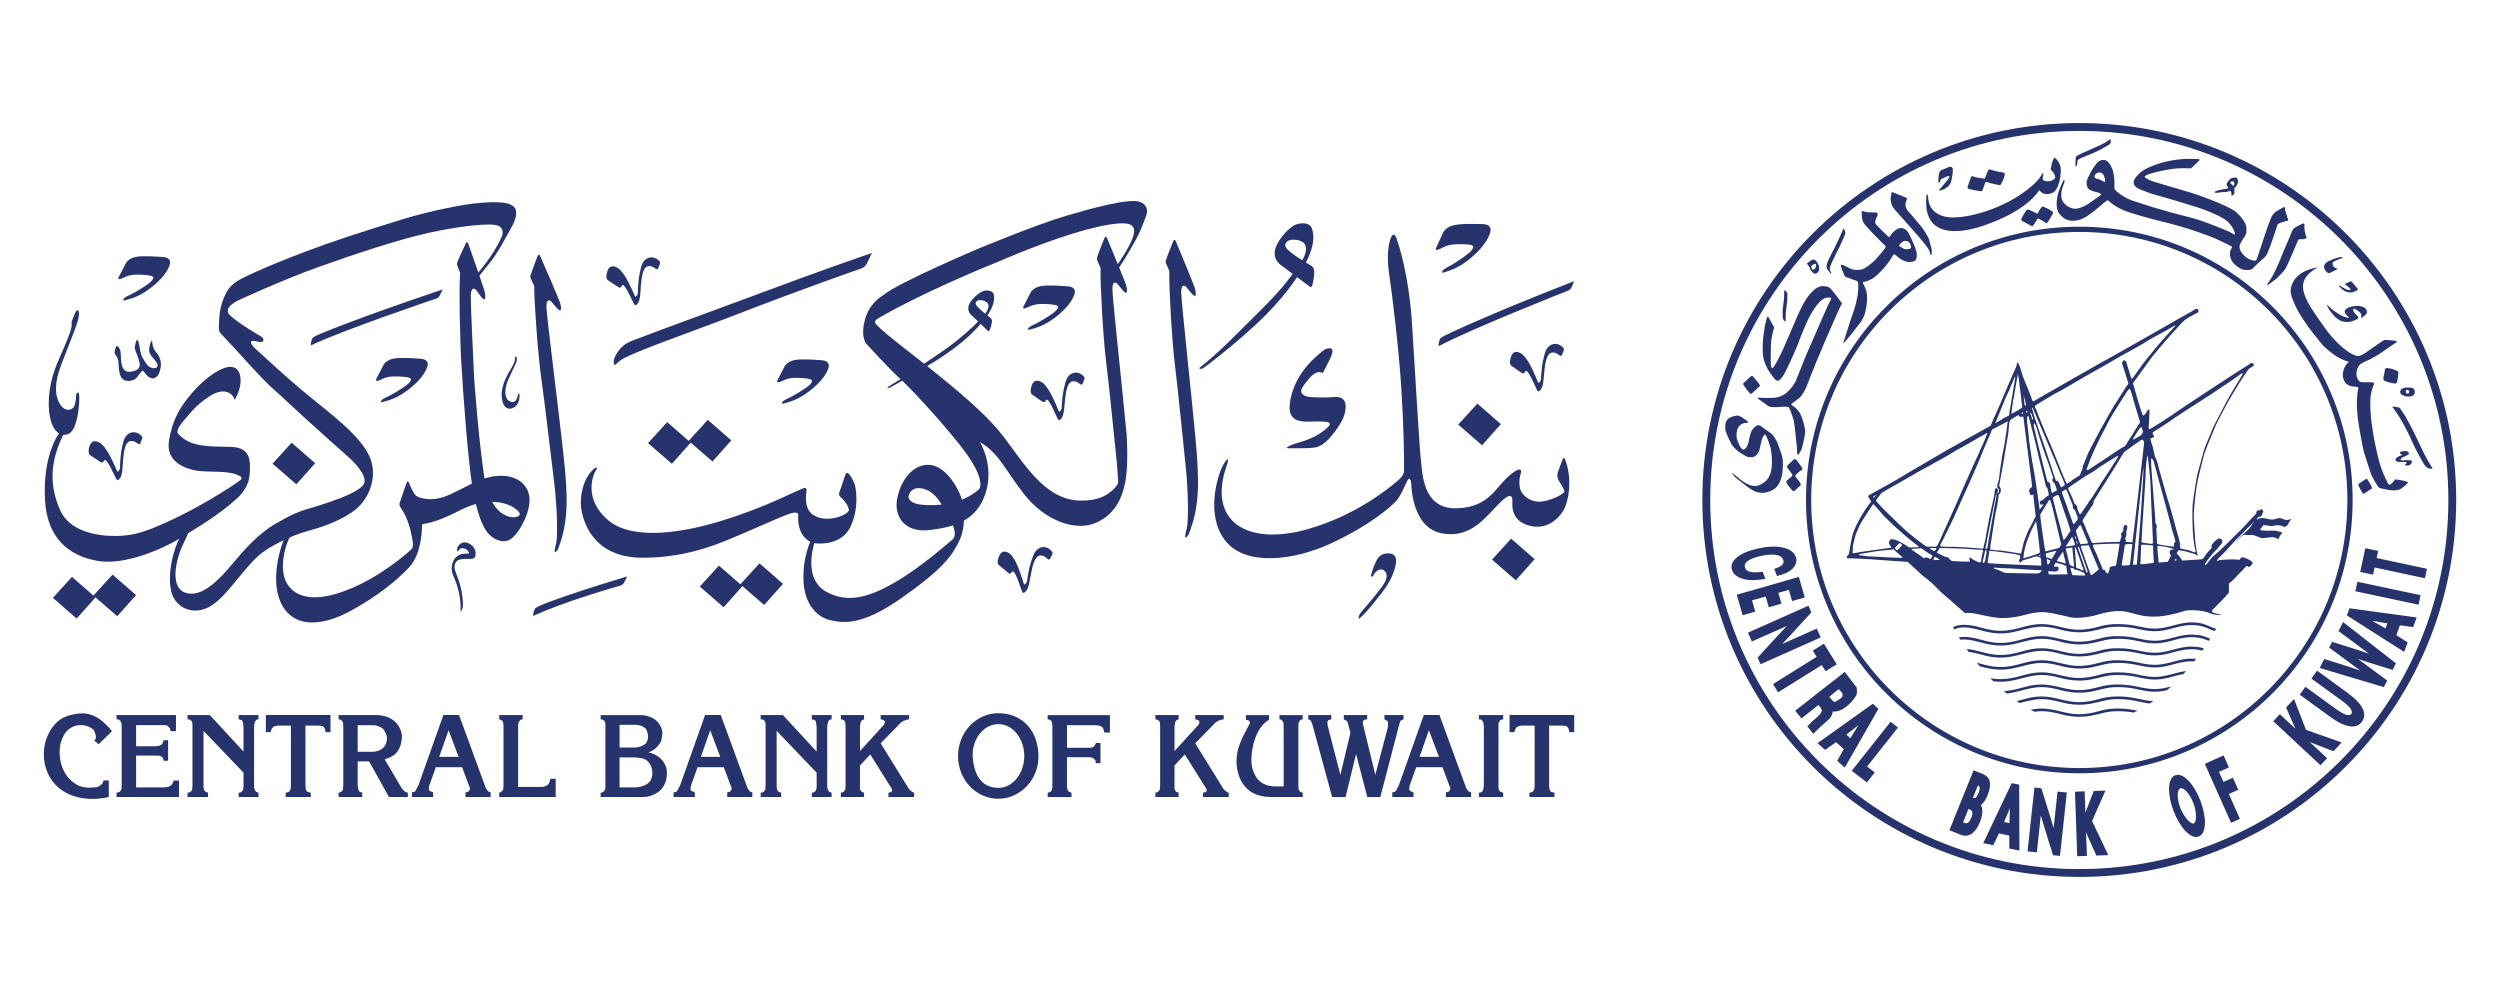<?xml version="1.0" encoding="UTF-8"?>
<svg id="Layer_1" data-name="Layer 1" xmlns="http://www.w3.org/2000/svg" viewBox="0 0 1000 400">
  <defs>
    <style>
      .cls-1 {
        fill: #26336d;
      }
    </style>
  </defs>
  <path class="cls-1" d="M911.42,105.4c-.63,1.44-1.3,2.86-2,4.26-.37.71-1.03,1.77-1.41,2.37l-1.19,1.83c-.06.12-.06.31.05.28.37-.2.73-.43,1.08-.68.46-.38,2.22-1.65,2.77-2.12.56-.53,2.14-2.23,2.47-2.57.28-.26.78-.93,1.14-1.58.36-.59,1.69-3.5,1.88-4.06.1-.27,1.75-4.12,1.86-4.32.11-.24,1.1-2.72,1.31-2.95.25-.24.79-.22,1.27-.18.43.06,1.4-.08,1.64-.28.28-.23.35-.37.35-.37l-.18-.55s-.68-1.81-.68-3.02c0-.64-.03-1.69-.03-1.69,0,0,.16-.91-1.6.1-1.78,1.01-2.4,1.08-3,2-.4.65-1.01,2.22-1.29,2.96-.26.7-1.95,4.47-2.13,4.92-.16.49-2.11,5.21-2.3,5.66M793.82,90.1c17.56-5.99,21.87-14.05,21.87-14.05,0,0,.52.71,1.36,1.19.87.45,2.05.64,3.64.03,3.22-1.21,3.68-7.73,3.62-9.52-.03-2.95-2.51-4.76-2.51-4.76,0,0-.59.85-.77,1.46-.49,1.5-.76,3.43-.76,3.43,0,0,1.43,1.12,1.77,2.67.1.43.26,1.01-1.44,1.7-1.28.5-2.84.28-3.4-.27-.26-.18-.07-1.09-.07-1.09l.26-1.6-.52.14s-.56,1.73-3.64,4.52c-11.2,10.1-28.68,14.19-34.96,12.77-5.81-1.34-6.95-5.03-7.05-8.32-.1-.57-.54-.72-.54-.72,0,0-1.25,6.85,1.98,11.02,2.85,3.74,9.37,5.46,21.18,1.42M830.83,65.91c.08-.19.14-.73.12-1.17-.03-.32,0-.42.16-.67.25-.45,1.96-1.14,2.92-1.52,1.63-.63,3.24-1.31,4.82-2.04,1.83-.88,4.64-2.49,5.15-2.92.35-.29.32-1.34.32-1.34,0,0-.1-.41-.26-.45-.1-.06-.26.07-.45.18-.57.43-1.16.82-1.77,1.19-1.27.75-6.05,2.79-6.59,3.04-.52.26-4.4,1.88-4.75,2.35-.33.46-.28,1.34-.31,1.91-.01.55-.01,2.25.05,2.25.2,0,.49-.6.56-.8M816.86,82.65c-.84.79-1.89,2.85-1.89,2.85,0,0-3.18-1.61-3.87-1.71-.59-.11-2.74,3.72-2.64,4.15.07.31.59.54.59.54l3.87,2.07s.54-.54,1.02-1.29c.47-.75.92-1.58,1.14-1.86.21-.23,3.58,1.97,3.58,1.97,0,0,.95-1.25,1.45-2.1.71-1.17,1.05-1.91,1.05-1.91,0,0,.11-.44-.09-.63-1.35-1.19-3.82-2.08-3.82-2.08,0,0-.27-.11-.38,0"/>
  <path class="cls-1" d="M787.86,75.65c.26.1,1.24.33,1.61.4.37.06,1.08.18,1.73.28.67.11,1.24.27,1.54.11.12-.07.47-.88.59-1.17.12-.29.45-1.41.64-1.99.2-.6.34-.46.6-.46.27,0,.83.2,1.19.33.33.09,1.75.45,2.16.53.38.1,1.26.22,1.58.34.32.08.63,0,.63,0,0,0,.45-.69.61-.97.14-.29.42-.79.55-1.2.14-.4.66-1.77.64-2.19-.06-.46-.41-.6-.83-.69-.41-.08-1.72-.26-2.17-.36-.45-.1-2.64-.74-2.83-.78-.18,0-.33-.2-.61.07-.3.26-.51.86-.7,1.3-.16.44-.74,2.04-.84,2.15-.1.11-.16.11-1.08,0-3.15-.37-3.64-.9-4.02-.9-.37,0-.77,1.31-.94,1.78-.22.44-.9,2.61-.9,2.61,0,0,0,.49.17.6.2.08.41.13.69.22M775.95,72.78c.11-.21.18-.44.22-.68.12-.59.77-.65,1.01-.81s1.14-.53,1.35-.65c.21-.07,1.03-.24,1.22-.15.16.09,0,.23-.05.5-.03.27-.52.73-.66.99-.15.28-1.33,1.57-1.65,1.98-.29.45-1.45,1.67-1.63,1.87-.18.19-.08.37-.08.37,0,0,.25.09.54-.06.32-.18.91-.17,1.77-.68,1.77-1.05,2.09-1.87,2.39-2.71.32-.82.81-3.75.76-4.93-.03-.74-.52-1-.52-1,0,0-.34-.23-.6-.12-.21.07-.56.12-.84.25-.49.17-1.96.81-2.37,1.01-.39.21-.41.02-.87.67-.47.65-.47,1.65-.5,1.96-.03.31-.14,2.19-.14,2.19,0,0,.16.28.24.28.05.01.36-.13.41-.26M823.79,85.56c1.66,1.98,2.97,2.67,5.21,2.76,2.05.06,3.73-.65,5.3-1.54,1.37-.78,5.13-3.71,5.99-4.58.89-.87,2.49-1.97,2.64-2.06.14-.1.22-.06.22-.06,0,0,2.61,2.76,7.76,4.6,2.22.78,10.32,3.09,13.06,3.73,12.55,2.96,21.43,6.66,21.95,6.92.51.27,4.49,1.99,6.56,3.17.16.1.39.18.31.58-.02.12-.51.83-.6,1.03-.03.14-.22.79-.2,1.67.02,1.1.49,2.16,1.03,3.01.82,1.24,2.65,2.39,3.5,2.8.87.41,2.32.5,3.19.38,1.34-.2,1.83-1.03,2.2-1.42.38-.38,1.66-1.65,2.66-2.48,1.23-.99,1.89-1.72,2.32-2.58.3-.57,1.96-5.09,2.14-5.7.17-.59,1.56-4.62,1.63-4.88.16-.53.3-1.14.61-1.37.26-.2.99-.45,1.46-.61.97-.32,1.81-.5,2.14-.6.34-.07.47-.33.44-.48-.13-.3-.26-.61-.38-.91-.12-.41-.65-2.14-.8-2.64-.16-.61-.16-1.21-.16-1.21,0,0-.08-.13-.28-.23-.21-.07-.35.06-.57.14-.18.09-1.75,1.04-2.19,1.32-.45.27-1.09.52-2.05,1.92-.79,1.09-3.07,8.2-3.36,9.01-.29.82-2.14,6.48-2.29,6.99-.18.48-.66,1.84-.77,1.91-.1.04-.29.18-.87.09-2.57-.39-3.89-1.92-4.61-2.75-1.2-1.37-1.37-3.03-.99-3.8.37-.75,1.19-2.1,1.6-2.66.75-.95,1.2-2.05.96-4.05-.32-2.81-3.93-6.17-4.98-6.82-5.28-3.13-15.39-6.52-16.48-6.87l-16.04-4.76c-.83-.26-3.22-1.36-3.18-1.87.03-.48,2.1-1.14,2.92-1.38,1.5-.47,5.37-1.36,8.58-1.78,2.74-.36,6.3-.15,6.8-.17.5-.03,1.49-1.19,1.93-1.58.46-.41,1.47-1.39,1.69-1.67.21-.32-.29-.45-.29-.45,0,0-2.99-.13-4.68-.09-9.82.33-16.05,3.79-16.61,4.07-1.92.98-4.78,3.68-4.78,5.29,0,1.03.61,1.75,1.67,2.4.77.51,5.69,2.29,7.04,2.64,2.8.69,13.57,3.94,16.67,4.94,6.42,2.09,10.44,4.26,11.97,5.5.79.64,2.11,2.34,2.56,3.24.5.92.56,1.68.66,1.97.05.17-.09.25-.16.25-.2,0-1.47-.85-2.3-1.22-.53-.26-3.17-1.3-4-1.68-1.24-.54-7.52-2.94-10.08-3.59-2.6-.69-8.8-2.31-9.11-2.39-.32-.14-7.01-2-7.37-2.11-.35-.1-7.44-2.41-8.27-2.7-3.53-1.3-5.96-3.49-6.24-3.79-.21-.21-.74-.63-.72-1.24.26-5.66-.98-7.98-1.27-8.5-.28-.52-1.23-2.46-2.76-2.63-1.69-.17-2.7.89-3.21,1.52-1.17,1.48-2.16,3.09-2.94,4.81-.28.57-.22.39-.71,1.61-.37.89-.32,2.79.61,3.64.41.38,1.71.96,2.1,1.02.8.11,2.05.53,2.36.69.23.16.54.29.54.47s-.54.57-.87.79c-.32.23-1.73,1.15-2.62,1.84-.91.7-3.36,2.53-6.28,3.08-1.74.35-5.4-1.16-6.09-4.21-.64-2.8,1.32-6.46,1.26-6.75-.16-.84-.53-.31-.53-.31,0,0-1.95,4.04-2.31,6.08-.14.69-1.11,5.01.78,7.3M839.48,71.65l-1.01-.21s-.75-.33-.68-.95c.1-.63.85-1.65,2.27-1.5,1.44.13,1.79,2.17,1.89,2.53.07.38.18,1.3.03,1.3-.12,0-1.1-.5-1.48-.71-.43-.21-.63-.36-1.03-.46"/>
  <path class="cls-1" d="M886.29,77.17c.43.03,1.67-.25,2.12-.27.49-.03,1.85-.1,2.32-.16.49-.07.74-.25.93-.31.16-.09.16-.22.4-.11.2.16.36.37.44.61.07.23.09.47.07.71-.07.21,0,.58,0,.58,0,0,.03.15.4-.04.44-.22.75-.64.83-1.12.01-.42-.11-1.59-.07-1.73.07-.12.5-.54.72-.84.21-.31.67-.97.73-1.56.09-.58-.12-1.48-.44-1.79-.32-.31-1.62,0-1.98.07-.37.09-.77.49-1,.71-.49.51-1.18,1.37-1.13,1.87.08.49.26.77.42.91s.26.33.26.44-.36.28-.68.35c-.28.07-1.58.26-2.1.33-.54.08-1.61.46-1.89.53-.26.07-.8.42-.8.42,0,0,0,.32.44.39M892.48,72.66c.24-.08.57-.22.9-.05.31.14.35.56.35.78,0,.2.08.44-.15.75-.14.19-.37.13-.37.13,0,0-.43-.33-.63-.59-.21-.28-.43-.44-.41-.63.01-.24.05-.32.3-.4M759.37,85.49c.79.84,4.37,4.9,4.98,5.61.6.69,5.33,5.98,6.69,8.01.68,1,1.03,2.08,1.03,2.46-.03.24.45.45.52.36.12-.19.12-1.67.05-2.34-.03-.43-.7-2.46-.96-3.52-.36-1.61-2.51-4.55-3.34-5.63-.86-1.05-4.5-5.39-5.04-5.86-.53-.48-1.14-2.03-1.14-2.62s.48-2.1.61-2.41c.12-.29.07-.29-.73-.65-.76-.37-1.55-.69-2.36-.96-.76-.22-2.82-1.13-2.82-1.13l-.24.36s-.25,1.12-.3,1.52c-.06.44-.18,1.56.3,3.01.48,1.44,1.97,2.93,2.74,3.77M732.27,109.42l.14.04.07-.47s.08.03-.16-.25c-.27-.36-.42-.79-.43-1.23-.03-.56.54-1.86,1.23-3.34.64-1.49,2.31-4.61,2.65-5.33.34-.72,1.45-3.14,1.6-3.56.16-.45.7-1.55.78-2.05.03-.49-.51-1.6-.51-1.6,0,0-.17-.13-.26-.13-.1,0-.18.13-.18.13,0,0-.09.31-.14.44-.04.11-.28.81-.61,1.5-.32.66-2.32,5.07-2.59,5.51-.27.43-2.47,4.79-2.55,5.04-.06.22-.58,1.12-.66,2.28-.09,1.15.54,1.7.83,2.04.29.33.8.99.8.99M714.04,128.57c.16.09.2-.21.2-.21,0,0,.08-.43.03-1.02-.03-.61.05-2.03.05-2.03,0-.79.5-4.25.54-4.73.02-.48.16-2.64.09-3.2-.07-.55-.96-1.26-.96-1.26l-.33.18v2.37c0,.85-.5,4.08-.52,4.58-.03.5-.15,1.93-.08,3.38.06,1.42.8,1.86.98,1.94"/>
  <path class="cls-1" d="M707.27,147.91c.42.78,2.45,3.67,2.88,3.97.41.31.83.52,1.31.36.46-.14,1.29-1.16,1.93-2.15.64-.99,2.25-4.46,2.76-5.54.51-1.09,2.73-5.98,3.05-7.01.31-1.07,3.26-8.5,5.02-11.61,2.36-4.19,4.09-5.82,5.5-6.56,1.06-.54,2.32-.36,2.58-.31.27.06.14.21.11.63-.05.42-.81,1.41-1.17,2.31-.37.87-3.97,8.9-4.44,10.11-.47,1.21-4.17,9.47-4.44,10.14-.28.69-3.83,9.78-4.18,10.44-3.13,5.36-6.04,5.95-7.72,6.31-1.66.38-7.47.05-7.47.05,0,0,0,.26.51.63.52.37,1.47,1.09,2.01,1.42.52.31,1.56,1.21,2.11,1.46.57.26.49.11,1.32.26.84.16,3.31-.09,3.76-.09.5,0,2.16-.11,2.56.05.44.15.59.73.89,1.42.32.69,1.06,2.99,1.38,4.12.29,1.17,1.09,9.13,1.19,10.11.12,1,.16,3.2.16,3.2,0,0,.42.36.63.07.33-.49.63-1.01.89-1.54.37-.67.57-1.53.73-2.34.18-.78.85-3.26.95-5.02.1-1.78-1.17-5.35-1.56-6.4-.42-1.03-.68-1.5-1.67-2.66-.66-.66-1.4-1.24-2.21-1.73-.16-.06-.04-.46-.04-.46,0,0,1.7-1.21,3.07-2.32,1.39-1.12,2.62-3.66,3.09-4.98.48-1.31,3.11-7.95,3.57-9.03.47-1.11,3.29-7.65,3.84-9.12.6-1.45,4.79-10.84,5.05-11.53.27-.67,1.31-2.62,1.47-2.98.15-.37.1-.27,0-.42-.1-.18-3.15-4.25-4.1-5.31-.92-1.04-1.2-1.23-2.97-1.39-1.79-.15-3.47.57-5.97,3.54-2.5,2.98-5.35,9.87-5.85,11.12-.52,1.24-3.99,9.21-4.52,10.48-.52,1.25-3.78,7.89-4.41,7.7-.35-.13-.56-1.43-.56-2.51s-.05-3.57.05-6.66c.1-3.1,1.03-6.32,1.21-6.74.15-.43.03-.47-.07-.79-.12-.32-.63-.92-1.1-1.9-.47-.93-1.08-1.93-1.08-1.93h-.41s-.38.99-.45,1.37c-.03.37.12.31-.2.92-.31.64-.67,4.16-.89,5.3-.23,1.16-.48,5.97-.1,8.21.4,2.48,1.56,4.55,1.98,5.35M695.79,180.93c.55.42,2.92,1.74,3.32,1.84.42.13,1.98.31,2.89-.29.89-.59,1.52-1.71,1.73-2.35.18-.63.68-2.82.79-3.43.22-1.41.83-2.3.99-2.52.18-.23.5-.52.63-.38.1.1.49.83.61,1.11.05.2,1.43,3.4,1.7,5.37,1.31,9.91-1.52,12.37-4.84,13.81-3.34,1.45-7.77-2.5-8.39-3.02-.59-.51-2.23-1.88-2.23-1.88l-.06.26s.98,1.38,1.42,1.7c.49.34,5.19,4.1,5.79,4.38.59.26,3.91,3.19,8.96.45,4.95-2.67,3.99-11.6,3.97-12.2-.01-.6-.48-2.06-.59-2.46-.48-1.46-1-2.91-1.54-4.35-.32-.73-1.36-2.29-1.69-2.8-.31-.49-1.85-1.51-2.14-1.73-.34-.25-1.72-1.21-2.27-1.66-.56-.43-.8-.69-1.72-.67-.83.06-2.05,1.48-2.51,2.3-.29.57-.83,2.36-1.03,3.73-.21,1.37-1.09,3.76-2.38,3.7-.93-.07-2.48-3.74-2.57-5.02-.37-6.33,4.46-5.68,4.46-5.68v-.64s-1.08-.76-1.08-.76c-.35-.23-1.57-1.14-2.66-1.47-.42-.14-1.54.09-2.32.35-2.05.67-2.31,1.57-2.49,1.86-.45.58-.62,2.88-.25,3.99.91,2.75,1.96,4.48,2.3,5.13.73,1.39,2.63,2.89,3.21,3.33"/>
  <path class="cls-1" d="M698.58,155.65c.21.24,1.37,1.75,1.54,1.86.15.13.45-.02.66-.16.18-.13,1.23-1.07,1.6-1.46.37-.41,1.08-1.08,1.37-1.26.28-.2.19-.36.19-.46,0-.09-.3-.61-.47-.86-.16-.26-2.01-2.53-2.38-2.86-.36-.35-.79.1-1.05.33-.26.22-2.71,2.53-2.71,2.53l-.05.47s.05.08.17.3c.14.24.91,1.34,1.12,1.58M718.92,189.37c.25-.23.96-.87,1.29-1.1.34-.21.34-.17.6-.35.26-.19.16-.48-.1-1.03-.28-.51-2.34-3.15-2.34-3.15l-.4-.08-.41.08-2.6,2.44c-.14.13-.14.53-.08.76.03.23.32.37.59.85.27.44,1.52,2.11,1.52,2.11,0,0-.07.32-.14.5-.09.19-1.94,1.66-2.21,1.92-.28.27-.03.68.1,1.05.14.36.83,1.14,1.06,1.48.24.35,1.31,1.56,1.31,1.56l.54.05s.6-.55.82-.73c.22-.17,1.35-1.29,1.65-1.47.29-.19.14-.49.09-.73-.03-.21-.43-.85-.76-1.31-.39-.54-.81-1.06-1.26-1.55-.12-.13-.08-.28-.03-.46.02-.17.52-.63.75-.85M736.43,105.97c-.18.19.01.96.14,1.2.12.23.47,1.45,1.06,2.7.6,1.22.79.97,1.09,1.04.29.07.89.32,1.18.42.33.14,1.14.49,2.26.82,1.11.3,1.02.74,1.02.74.32,1.52-.02,4.6-.11,5.16-.13.51-.61,3.22-.82,3.79-.17.39-.69,2.57-1.16,3.73-.22.48-1.13,3.28-1.37,4.07-.46,1.52-.95,3.03-1.46,4.54-.22.6-1,3.05-1,3.05l.14.05s.93-.96,1.12-1.24c.2-.27,1.54-1.76,1.79-2.09.28-.31,2.03-2.61,2.4-3.11.35-.49,1.6-1.88,2.1-2.8.64-1.14,1.08-2.24,1.2-2.76.1-.53.48-2.37.56-2.76.1-.38.25-2.29.26-2.8,0-.99-.07-1.98-.19-2.97-.1-.54-.76-2.02-.86-2.32-.13-.28-.52-.95-.64-1.24-.04-.19-.06-.39.18-.42.24-.01,1.18-.19,1.55-.32.36-.09.14-.07,1.78-.86,1.63-.77,3.91-3.31,4.39-3.79.49-.47,2.52-3.06,2.76-3.4.24-.36,1.52-2.43,1.61-2.59.1-.14.47-.06.56.02.12.08,1.14.87,1.61,1.32.64.61,2.34,1.45,3.51,1.61.82.14,2.8,0,3.28-.94.96-1.96-.29-4.71-.61-5.56-.7-1.64-1.44-3.25-2.23-4.84-.22-.37-1.12-2.12-2.96-2.22-1.83-.09-3.55,1.89-3.85,2.27-.29.35-.58.99-.79,1.19-.2.2-.22.1-.35.1-.12,0-1.12-.88-1.34-1.12-.24-.23-3.58-3.48-3.97-4.06-.48-.74-.05-1.53.14-2.06.23-.61.72-1.72.72-1.72l-.29-.73s-.7-.16-2.37-.1c-1.69.08-3.49-.56-3.49-.56,0,0-.25.14-.28.22-.04.06-.08-.69.03,1.6.1,1.97.63,2.8,1.05,3.37.22.32,1.37,1.6,1.75,2.02.35.44,3.06,3.22,3.68,3.82.64.61,2.91,2.87,3.05,3.02.13.14.05.27-.01.43-.08.17-1,1.35-1.2,1.68-.22.31-2.21,2.58-3.13,3.54-1.28,1.35-3.75,3.21-5.19,3.66-1.13.36-2.73.14-3.42.07-.69-.04-3.6-1.66-3.93-1.76-.32-.11-.82-.26-.98-.11M762.25,96.34c.85.07,1.99.49,2.19,2.59.1.78-1.79.85-2.54.7-.35-.06-1.12-.52-1.38-.7-.27-.18-.72-.41-.72-.41l-.12-.46s1.22-1.8,2.56-1.72M723.15,105.97c.09.14.42.5.55.7.14.18.39,1.12.68,1.46.19.19.59.86,1,1.12.33.21.73.27,1.11.16.39-.22.72-.53.96-.9.17-.38.25-.79.23-1.21,0-.85-.43-1.69-.76-2.27-.46-.76-1.03-1.19-1.45-1.21-.41-.03-.76.15-1.15.41-.43.27-1.45,1.05-1.45,1.05,0,0-.04.24,0,.36.05.15.17.2.27.33M724.55,106.42s.73-.75,1.19-.84c.5-.09.57-.07.64.03.08.1.11.72.03,1-.08.32-.25.61-.48.85-.2.29-.55.43-.9.37-.28-.06-.27-.37-.3-.48-.01-.12-.1-.3-.15-.42-.03-.11-.08-.22-.14-.31-.06-.06.13-.2.13-.2M966.6,175.1c-1.27-2.77-3.71-7.28-4.37-8.44-.66-1.15-2.36-3.57-2.36-3.57,0,0-1.41-.31-1.91-.4-.48-.08-1.05,0-1.05,0,0,0,1.55,2.03,2.71,3.94,2.32,3.77,2.8,5.03,3.95,7.21.81,1.58,2.02,4.71,3.2,6.75,1.15,2.03,2.78,5.47,3.7,6.14,0,0,.95.93,2.16.73.44-.1.24-.1.39-.16-2.29-3.4-3.98-6.95-6.41-12.2M959.66,182.47c-.64.23-1.55.95-1.46,1.57.09.4.81.73,1.33.74.76.02,2.65,0,2.8.02.1.03.2-.02.28.21.16.36-.47.64-.54.7-.06.06-.11.14-.02.27.22.26.94.34,1.61.13.66-.22,1.27-1.13,1.08-1.68-.17-.58-3.01-.3-3.31-.26-.3.01-1.54.09-1.1-.6.45-.7,1.2-.8,2-1.22.77-.42,1.19-.55,1.26-.89.07-.46-.5-.8-.77-.91-1.03-.34-2.4.1-2.4.1,0,0-.7.31-.31.79.12.17.37.23.54.28.12.06.23.15.12.28-.1.15-.48.23-1.13.47"/>
  <path class="cls-1" d="M927.23,107s-9.38.76-10.87,8.26c-.52,2.58,1.19,5.63,2,7.5.85,1.98,3.37,5.75,4.99,8.06,1.11,1.55,4.11,5.18,5,6.36,1.43,1.95,4.91,4.43,5.64,4.98.99.73,3.27,1.75,3.57,1.89.56.28,1.45.35,1.83.73.2.17-.09.26-.09.26,0,0-.34.19-.94.99-.63.83-1.25,2.45-1.25,4.03,0,1.13.59,2.58,1.11,3.12.52.56,1.39,1.19,2.68,1.38.86.13,1.73.19,2.07.22.32.03.32.17.35.41.04.24-.18.82-.26,1.51-.09.67-.37,3.68-.32,5.32.04,1.64.35,4.9.46,5.93.16,1.59,1.94,11.35,2.35,12.84.56,1.93,2.82,8.67,2.93,9,.64,1.57,2.05,3.78,2.3,4.15.22.35.54.86.79,1.12.18.19,3.19.82,3.8.93.63.11,2.28.27,3.44.08.92-.13,1.5-.51,1.94-.79.41-.3.95-.74,1.52-1.26.56-.5.82-.68.88-1.04.01-.21-.87-.48-1.93-.75-1.09-.26-3.13-.47-3.13-.47,0,0-.83,1.05-1.05,1.25-.29.24-.85.93-1.35.86-.63-.12-2.61-5.02-3.17-6.56-1.39-3.95-2.4-9.58-2.63-10.43-.23-.85-1.33-7.82-1.5-9.92-.16-1.6-.53-6.6,0-9.35.22-1.27.61-2.67,1.19-3.79.16-.39-.07-.89-.66-.89-.4,0-2.28,0-3.92-.03-1.62-.02-2.02-1.32-2.32-2.44-.29-1.15-.05-3.46,1.47-4.8.74-.61,2.78-1.39,3.53-1.76.76-.35,3.91-2.15,4.73-2.76.52-.4,5.78-3.94,6-4.13.22-.21.35-.22.22-.51-.06-.12-.61-.24-1.12-.27-.47-.04-3.09-.31-3.73-.21-.6.09-6.39,4.33-6.75,4.52-.34.2-2.89,2.29-4.4,1.82-5.2-1.57-10.63-8.53-11.04-9-.58-.63-6.12-8.46-7.26-10.36-.49-.76-2.59-4.37-3.05-7.14-1.02-5.99,5.95-8.86,5.95-8.86"/>
  <path class="cls-1" d="M954.79,147.21s-.79.03-.86.72c-.03.25-.05.78-.15,1.11-.08.3-.52,2.11-.4,2.75.09.62,1.23.79,1.83,1.06.61.22,2.03.45,2.63.57.61.15,1.01-.44,1.05-.84.03-.38.47-2.67.47-3.26s.14-.58-.96-1.17c-1.58-.79-3.59-.93-3.59-.93M937.88,124.54c-.07,1,1.45,2.11,1.65,2.35.18.21-.13.26-.34.23-.95-.17-1.86-.49-2.71-.94-1.06-.56-3.15-1.97-3.82-2.61-.43-.43-1.49-1.39-1.66-1.56-.18-.17-.23,0-.23,0,0,0,.46,1.14.77,1.6.24.34,2.48,4.03,5.23,4.91,1.6.47,2.91.24,3.43.15.9-.2,1.93-.61,2.38-.88.45-.28.74-.47.71-.72-.02-.27-.14-.53-.33-.72-.57-.45-1.06-.99-1.45-1.6-.36-.63-.32-1.01-.2-1.12.32-.33.78-.06,1.35.32.57.41,1.64,1.19,1.77,1.64.1.34.12.69.07,1.04-.1.42.21.51.21.51,0,0,2.1-1.27,2.07-2.38-.05-1.05-.97-1.78-1.25-1.88-1.01-.37-1.77-.56-2.57-.54-3.75.17-5.02,1.37-5.08,2.21M939.73,116.04c-1.25-.04-3.48-1.61-3.76-1.73-.32-.16-.35-.06-.38,0-.07.1.45.68.45.68,0,0,.83.74,1.31,1.09.46.34,1.6.86,2.64.93,1.06.08,2.21-.55,2.8-.88.58-.29.17-.81.17-.81,0,0-1.49-1.62-2.02-2.34-.54-.68-.96-.35-.96-.35l-2.14,1.01s1.18.83,1.67,1.27c.17.19,1.3,1.14.22,1.12M930.77,108.88c.52.46,1.14.32,1.14.32,0,0,2.87-1.43,2.97-1.52.03-.1.06-.3-.03-.3-.14-.03-1.23-.28-1.64-1.04-.4-.8-.19-1.46.3-1.75.88-.48,2.62-1.11,2.62-1.11,0,0,.77-.24.94-.29.1-.03.05-.21.03-.24-.22-.09-.84-.09-1.18-.09-.43.03-1.52.4-1.75.48-.24.07-2.32.86-2.83,1.14-.5.3-1.55.88-1.69,2.05-.1,1.15.6,1.9,1.14,2.35M962.92,158.61c3.15.21,3.01-1.65,3-1.97-.03-.33.02-.57-.46-1.16-.47-.55-5.25-1.11-5.39,1.19-.08,1.26,1.95,1.88,2.86,1.94M962.48,156.04c.12-.17.47-.07.47-.07,0,0,.46-.07.64.34.29.72-.11,1.25-.58,1.17-.41-.06-.74-.38-.7-.84.03-.45-.08-.26.18-.6M917.61,279.59l-3.18,3.41,3.74,8.48-6.23-5.81-2.65,2.81,18.9,17.63,2.64-2.83-6.9-6.44c3.09,1.26,9.48,3.65,9.48,3.65l3.26-3.5-14.26-5.04-4.8-12.37h0ZM939.26,277.31l-12.42-9.04-2.29,3.15,11.65,8.46c1.04.76,5.6,3.92,4.34,5.67-1.28,1.76-5.67-1.61-6.73-2.36l-11.65-8.48-2.27,3.15,12.4,9.02c4.81,3.48,9.86,5.39,12.5,1.78,2.61-3.63-.75-7.86-5.54-11.34M935.42,252.43l12.19,9.05c-4.25-1.5-14.77-4.74-14.77-4.74l-1.18,2.3,12.49,9.22c-4.22-1.51-14.45-4.67-14.45-4.67l-1.83,3.59,25.66,7.67,1.36-2.63-11.7-8.65c4.1,1.43,13.86,4.38,13.86,4.38l1.33-2.62-21.14-16.51-1.82,3.6h0ZM938.75,246.17l22.91,14.58,1.4-3.79-4.52-2.91,1.43-3.95,5.29.74,1.41-3.86-26.86-3.67-1.06,2.85ZM954.95,249.34l-.77,2.03-5.32-3.06c2.33.45,6.09,1.03,6.09,1.03M967.43,241.87l-25.28-5.37.81-3.79,25.27,5.36-.8,3.8ZM951.27,220.36l-5.15-1.08-2.04,9.5,5.16,1.09.61-2.88,20.12,4.31.81-3.79-20.12-4.3.61-2.86ZM870.09,310.1c-3.32,1.29-3.05,8.06-.68,14.28,2.45,6.36,6.77,11.5,10.08,10.22,3.32-1.28,3.09-7.98.66-14.35-2.39-6.21-6.72-11.41-10.06-10.14M877.49,329.38c-1.27.47-4.02-2.75-5.36-6.24-1.43-3.68-1.38-7.26-.03-7.78s3.79,2.1,5.22,5.79c1.34,3.49,1.45,7.71.17,8.22M895.3,315.9l-2.17-4.8-3.72,1.68-1.83-4.03,4-1.77-2.13-4.83-7.52,3.39,10.5,23.58,3.54-1.57-4.43-9.96,3.76-1.68ZM794.97,318.2c1.9-4.68,1.13-7.38-1.77-8.56l-3.76-1.52-9.68,23.96,4.61,1.86c2.85,1.14,5.74-.44,7.61-5.08.88-2.19,1.47-5.15.35-6.77,1.15-.86,2.1-2.49,2.64-3.89M788.54,327.04c-1.1,2.7-2.1,2.42-3.34,1.92l2.21-5.42c1.14.46,2.17.93,1.14,3.5M791.43,317.13c-.84,2.13-1.48,2.29-2.28,2.01l2.03-5c.66.32,1.08.92.25,2.99M804.69,313.24l-11.39,24.01,4,.84,2.28-4.74,4.14.88v5.18l4.04.83-.08-26.38-3.01-.62ZM803.79,329.25l-2.16-.44,2.34-5.56c-.16,2.32-.18,6-.18,6M821.45,331.21c-1.2-4.22-4.91-15.9-4.91-15.9l-2.77-.29-2.75,25.54,3.73.36,1.56-14.75c1.21,4.22,4.9,15.9,4.9,15.9l2.78.3,2.74-25.36-3.72-.38s-1.56,14.58-1.56,14.58ZM842.18,316.24l-4.68.16-3.33,8.64-.31-8.51-3.87.14.89,25.82,3.9-.14-.37-9.44c1.29,3.08,4.14,9.3,4.14,9.3l4.77-.15-6.5-13.66s5.35-12.16,5.35-12.16ZM700.83,240.16l5.44-1.56,1.25,4.32,5.05-1.46-1.24-4.32,4.22-1.2,1.29,4.49,5.05-1.45-2.35-8.21-24.84,7.12,2.38,8.21,5.02-1.45-1.28-4.48ZM726.71,251.44l-13.84,6.16c3.16-3.28,11.68-12.66,11.68-12.66l-1.18-2.65-24.2,10.78,1.58,3.52,13.99-6.21c-3.16,3.27-11.68,12.66-11.68,12.66l1.17,2.66,24.06-10.73-1.58-3.51ZM730.27,268.5l4.43-2.77-5.14-8.25-4.44,2.78,1.54,2.48-17.47,10.91,2.05,3.28,17.47-10.9,1.55,2.46ZM749.13,281.5l-22.1,15.75,3.01,2.71,4.37-3.1,3.13,2.81-2.66,4.66,3.03,2.71,13.47-23.52-2.25-2.03h0ZM740.16,295.31l-1.63-1.47,4.87-3.78c-1.32,1.97-3.23,5.25-3.23,5.25M706.17,231.56l-1.08-2.85c-1.45.15-2.94.34-4.29.15-1.46-.18-2.38-.71-2.74-1.67-.42-1.12-.02-2,.96-2.75,1.11-.82,2.8-1.51,5.13-2.01,3.93-.87,8.15-1.09,9.11,1.43.32.84.16,1.47-.27,1.96-.76.85-1.93,1.28-3.27,1.74l1.07,2.85,1.34-.38c5.23-1.42,7.21-4.61,6.17-7.33-.72-1.91-2.56-3.2-5.55-3.75-2.7-.52-5.82-.38-9.26.39-4.41.98-7.7,2.38-9.5,4.32-1.34,1.45-1.7,2.95-1.14,4.47.68,1.72,2.25,2.93,4.82,3.54,2.85.66,5.33.38,8.48-.13M731.07,288.19c1.52-1.32,1.86-2.71,1.86-2.71l.14-.97s.55.4,2.57-.22c2.96-.97,6.06-4.45,6.92-6.3.41-.87.12-2.96.12-2.96l-4.79-6.28s-2.73,2.19-3.01,2.42c-.25.24-3.89,2.99-4.15,3.19-.25.19-6.4,5.07-6.63,5.21s-5.79,4.5-5.89,4.62c-.13.11-.07.32.05.37.12.07,2.32,2.79,2.32,2.79l2.44-1.91c1.4-1.08,2.78-2.18,4.15-3.3.1-.08.32-.04.32-.04,0,0,.89,1.06,1.08,1.51.17.45.24.6-.07,1.29-.64,1.38-2.86,2.92-3.34,3.4l-2.23,2.19,2.36,3.04s.84-.87,1.26-1.24c.39-.34,1.17-1.13,1.65-1.61.49-.46,1.34-1.19,2.86-2.51M732.02,278.43c.32-.25,1.6-1.28,1.86-1.5.25-.17,1.04-.82,1.18-.92.16-.12.49-.35.49-.35,0,0,1.41,1.49,1.5,1.94.08.48-.07,1.14-.36,1.42-.74.59-1.52,1.11-2.34,1.57-.36.15-.66.36-1.06-.06-.41-.39-1.44-1.67-1.44-1.67,0,0-.14-.23.17-.41M945.98,191.82c-.25.15-2.59,1.76-2.59,1.76l-.08.39s0,.05.09.26c.07.22.58,1.24.72,1.47.16.23.9,1.63,1.05,1.76.1.12.39.02.56-.04.16-.08,1.18-.75,1.53-1.02.35-.29,1.03-.76,1.31-.86.27-.12.22-.3.22-.37-.06-.27-.15-.53-.27-.78-.11-.22-1.35-2.38-1.61-2.69-.26-.32-.67-.02-.92.13M756.23,288.72l-15.53,19.58,6.06,4.67,3.16-3.99-3.08-2.37,12.36-15.6-2.97-2.28ZM914.72,207.97c-.95,0-1.15-.25-2.27-.64-1.13-.38-2.02.39-3.27.48-1.24.09-1.12-.09-3.22-.48-2.12-.38-2.94.39-2.94.39l-.43-.06c.54-.53.87-.87.87-.87,0,0,.87-.04,1.26-.64.18-.29.28-.91.28-.91l.39-.77-.8-.85s-.26.01-.5.37c-.28.36-.47,0-1.03.2-.61.18-.57,1.31-.57,1.31,0,0-.72.65-1.12,1.13-.4.5-1.92,1.9-2.54,2.72-.61.84-9.05,9.09-9.41,9.43-.35.35-3.31,3.15-3.98,3.55-.69.44-2.59,3.32-3.15,3.6-.55.28-.26-.49-.26-.49,0,0,.52-.76,1.09-1.56.56-.78,1.15-1.33,1.48-1.87.35-.56,2.23-2.32,2.57-2.82.34-.46,1.56-1.83,1.68-2.06.29-.59.06-1.3-.53-1.59-.03-.01-.05-.03-.08-.04-1.01-.41-1.41.35-1.96.71-.56.32-1.24,1.34-1.53,1.68-.28.35-.08,1.1-.08,1.1,0,0-.27.58-.61.84-.36.27-1.02,1.22-1.43,1.62-.41.43-1.08,2.3-2.3,2.3-.47,0-7.31.48-7.31.48,0,0-.16,0-.35-.35-.3-.48-.63-.94-.98-1.39-.4-.56-.97-.96-.97-.96,0,0,.06-.29.06-.48,0-.21.36-.43.36-.43l.15-.52s1.95.21,2.49.35c.55.14,3.84,1,4.29,1.2.52.22.56.62.56.62,0,0,.39-.06.39-.34s-.17-.69-.3-1.18c-.14-.47-.28-1.97-.49-3.2-.2-1.26-.56-6.88-.69-10.29-.16-3.41.83-10.93,1.18-13.17.35-2.27,2.49-10.83,3.07-12.72.54-1.9,3.42-8.44,4.2-10.46.73-2,5.06-9.87,5.48-10.63.41-.77,4.9-8.24,5.41-8.86.46-.61,2.28-3.5,2.49-3.69.2-.22.92-.76,1.41-.96.49-.21.76-.56.76-.97,0-.43-.34-.43-.82-.56-.47-.13-.55.13-1.15.56-.58.41-5.71,3.6-6.68,4.26-.97.61-21.13,13.82-22.26,14.7-1.1.91-10.4,6.92-10.89,6.92s-.14-1.96-.14-2.53.23-5.09.23-5.09l-.64-.19s-.57,1.03-.91,1.51c-.35.49-.99.87-.99.87,0,0,0,.06-.3-.45-.25-.51-1.44-4.25-1.79-5.51-.35-1.25-2.04-7.06-2.04-7.06,0,0,.94-1.1,1.62-2.15.7-1.03,4.62-6.23,5.37-7.4.77-1.19,5.73-6.99,7.45-8.93,1.1-1.16,4.91-5.57,6.3-6.72,1.39-1.12,4.47-2.64,5.04-2.9.54-.28.5-.9.36-1.28-.14-.37-.66-.27-.92-.27-.3,0-1.32.78-1.81,1.06-.48.27-4.05,2.3-5.21,2.9-1.19.65-10.3,5.89-11.83,6.78-1.51.91-17.77,10.05-19.28,10.85-1.47.78-24.77,14.14-24.77,14.14,0,0-1.73,1.11-2.16,1.19-.41.07-.56-.77-.96-1.94-.88-2.3-1.81-4.58-2.78-6.84-.36-.72-1.39-4.41-1.69-5.24-.25-.84-.99-1.62-.99-1.62,0,0-.21,1.55-.7,2.45-.48.9-6.54,15.38-6.97,16.21-.44.82-2.99,6.78-2.99,6.78,0,0-17.23,9.55-18.43,10.31-1.21.77-15.48,9-16.7,9.83-1.19.84-13.46,7.61-13.46,7.61,0,0-.5.21-.34.7.14.48,1.18,1.76,1.18,1.76,0,0-.09.27-1.25,1.73-1.2,1.46-4.75,7.28-6,10.98-.7,2.09-1.47,7.47-1.63,8.16-.14.72-.9,1.17-.9,1.17l.14.78s2.03,0,2.95.06c.89.06,4.04.14,4.95.22.9.07,6.62.49,7.68.56l8.58.58s1.73,1.52,2.94,2.64c1.2,1.09,2.91,2.79,4.11,3.64,1.16.8,3.98,3.29,4.95,4.46,1.02,1.17,4.48,4.05,5.45,4.88.95.82,5.5,4.87,5.5,4.87,0,0,1.92-.29,4.26.24,2,.38,6.77,1.63,10.34,1.74,5.1.11,9.3-1.26,11.16-1.71,1.87-.43,4.6-.95,8.08-.39,2.07.33,6.53,1.34,8.18,1.75,1.65.42,4.96.42,9.38-.53,1.89-.43,5.77-1.98,10.78-1.91,1.96.04,4.09.64,6.39,1.29,2.29.63,6.74,1.63,13.23.26,7.1-1.49,5.31-2.21,11.4-1.77,2.86.22,4.53.95,5.64,1.39,1.13.43,3.84.45,3.84.45,0,0,0-.13-.55-.27-.56-.13-1.55-.26-2.52-.62-.98-.32-.91-.38-.77-.8.14-.44.97-1.25,1.52-1.74.56-.47,2.11-2.24,2.88-2.94.76-.69,1.73-2.02,2.07-2.28.35-.28.3-.3.3-.79.03-.47,0-2.36,0-2.92.03-.56.64-.64,1.32-1.35.7-.68,3.11-3.23,3.71-3.84.63-.58,2.02-2.14,2.02-2.14,0,0,.47.14.76.34.27.22.48.09.48.09l1.27-1.47s-.17-.54-.82-1c-.78-.51-1.63-.93-2.51-1.24-.7-.21-1.48,0-1.48,0,0,0-.12.48-.49.77-.35.27-.29,0-1.9-.06-1.6-.08-3.22.06-4.67.12-1.45.07-2.54.48-2.54.48,0,0,.15-.48.49-.91.36-.4,2.11-2,2.74-2.69.6-.7,3.15-3.5,3.97-4.4.61-.64,5.15-5.19,7.74-7.78-.47.71-1.1,1.63-1.63,2.39-.96,1.33-7.22,6.67-7.22,6.67l4.58-3.74,1.16-.05c.22-.11.41-.26.61-.41-.33.25-.61.49-1.04.56-.66.09,1.52-.11,2.86,0,1.34.09,2.92,1.22,4.09,1.22s3.7-.57,4.69-.27c.93.27,1.59.77,1.59.77,0,0,.3-.86.67-1.44l.95-1.33s-.54-.02-1.89-.49c-1.32-.46-3.51-.1-4.59-.2-1.02-.07-1.97-.07-2.43-.27-.07-.02-.12-.01-.19-.03.02.01.04-.01.07,0l1.47-1.99c-.77-.15-.7-.26-1.13-.73.43.46.35.57,1.19.75.93.17,1.42.17,2.47.36s1.92-.21,2.66-.28c1.14-.08,1.9.28,2.46.38.56.09.76.5.76.5,0,0,.11-.31.87-.7.74-.36.66-1.14,1.06-1.6l.85-1.14s-.98.45-1.92.45M861.03,175.06c.5-.17.72-.17.52-.75-.19-.56-.64-.74-.52-1.06.1-.36.23-.45.5-.59.26-.14,5.81-3.68,6.1-3.95.32-.24,1.92-1.38,2.09-1.49.12-.11,13.66-8.89,14.26-9.22s9.24-6.26,9.7-6.52c.47-.27,2.56-1.84,2.74-1.99.18-.13.33-.33.55-.21.16.15.05.35,0,.55-.08.21-5.11,8.45-5.75,9.7-.65,1.23-5.52,10.38-6.17,11.95-1.05,2.5-2.09,5.01-3.11,7.53-.41,1.01-2.24,8.16-2.73,9.7-.63,1.98-1.97,11.38-2.13,12.83-.22,1.64-.08,10.9.14,12.5.18,1.58.45,4.18.58,4.57.13.4.47,2.13.47,2.13l-.4.22s-2.02-.83-2.83-.96c-.82-.13-2.73-.51-2.94-.72-.2-.21-.04-.85-.06-1.4-.07-1.24-1.03-4.41-1.37-5.5-.33-1.07-2.65-9.85-2.95-10.58-.34-.73-3.8-13.07-4.07-14.08-.28-1.02-.59-2.35-.74-2.93-.11-.6-.85-1.63-1.13-2.88-.28-1.25-.48-2.28-.59-2.83-.16-.55-.39-1.15-.67-2.07-.26-.93-.4-1.54-.4-1.54,0,0,.42-.23.92-.42M858.2,190.76c0-.38.18-5.29.3-5.63.07-.31.22-1.69.32-2.14.1-.49.26-1.01.26-1.01,0,0,1.1,10.18,1.1,11.07s.71,17.97.8,19.12c.08,1.11.24,4.73.19,4.97-.04.23-.33.42-.33.42,0,0-3.83-.42-4.05-.57-.24-.14-.18-.41-.18-.41,0,0,.28-5.56.35-6.32,0-.41.79-12.71.84-12.88.02-.18.41-6.27.41-6.62M856.47,170.88c.18-.09.32.42.41.71.1.28.33.84.26,1.21-.04.39-.36.85-.68,1.23-.35.38-3.31,1.89-3.31,1.89,0,0,.1-.63.22-.76.14-.14.53-.71.74-1.13.17-.42,1.35-2.11,1.75-2.63.36-.51.4-.41.6-.51M854.22,162.82c.27.87.93,3.15,1.05,3.53.09.38.71,2.2.74,2.49.04.29-.56.94-.89,1.41-.3.49-2.51,4.26-3.1,5.03-.32.38-1.64,2.67-1.64,2.67,0,0-.32.27-.45.46-.12.2-1.5.87-1.89,1.15-.36.27-5.06,3.33-5.63,3.73-.52.39-7.22,4.74-7.22,4.74,0,0-.34-.02-.5-.12-.18-.1.18-.87.34-1.22.13-.35,1.02-2.88,1.23-3.29.21-.44,1.04-2.41,1.24-2.92.22-.5,2.6-5.62,2.9-6.07.3-.48,2.58-4.81,2.76-5.32.18-.54,3.84-6.58,4.26-7.17.39-.61,3.1-4.8,3.51-5.48.39-.66.71-.86.94-.79.24.06.34.5.51.88.16.35.49,1.75.64,2.12.1.35.94,3.32,1.2,4.18M825.79,215.73c-.16.13-.43.23-.43.23,0,0-.1-.43-.19-.93-.68-2.77-1.41-5.53-2.17-8.28-.28-.85-.89-3.63-1.08-4.28-.19-.66-.51-2.08-.66-2.54-.14-.48-.18-.91-.18-.91,0,0,1.55-1.02,1.87-1.02s.45,0,.66.51c.18.51,1.59,4.74,1.79,5.34.18.53,1.7,4.68,1.89,5.4.18.7.91,3.19.91,3.19,0,0-.87.96-1.13,1.61-.29.59-1.13,1.54-1.27,1.68M826.26,225.43s-2.3-.75-2.45-.75-1.08-.1-1.04-.43c.05-.32,2.4-3.58,2.4-3.58,0,0,.77,3.03.85,3.33.08.34.24,1.43.24,1.43M820.95,192.23c.26.73.92,1.18.92,1.18l.53,1.37.35,1.37-2,1.1s-.54-1.92-.54-2.39c0-.44-.17-1.45-.17-1.45l-.64-.62-.45-.09s-4.55-18.02-4.65-18.76c-.1-.73-.82-3.18-.82-3.73s.37-1,.37-1c0,0,1.01,2.1,1.16,3.2.22,1.09,3.29,10.28,3.57,10.83.28.53,2.56,7.37,2.56,7.37l.18.71s-.64.2-.36.92M829.3,203.5c.26.45.63.28.68.56.05.3,1.18,3.07,1.18,3.07,0,0-.1.78-.49,1.17-.37.38-.99,1.33-.99,1.33,0,0-.28.05-.47-.3-.18-.33-2.68-7.43-2.82-7.86-.13-.43-1.51-3.8-1.51-4.19s-.23-.5,0-.67c.25-.12,1.18-.73,1.18-.73,0,0,.48-.3.72.41.22.72,2.33,5.79,2.33,5.79,0,0-.04.94.19,1.41M830.4,215.11c.04.28-.09.62-.09.62l-.32-.75c-.12-.19,0-.58,0-.58,0,0,.37.43.41.71M826.45,218.32c.24-.25,1.21-1.8,1.41-2.12.18-.34.76-1.18.76-1.18,0,0,.36-.28.41-.1.03.2.61,1.56.65,1.77l.35,1.31s-1.48.39-2.08.41c-.63.06-1.42.2-1.42.2,0,0-.34-.06-.09-.29M829.93,218.95l.33.03s1.36,3.66,1.79,5.01c.41,1.38.91,2.75,1.07,3.07.21.33.28,1.14.28,1.14h-.28s-1.45-.71-1.79-.81c-.32-.07-.84-.07-.89-.6-.04-.51-.22-3.87-.26-4.15-.11-.89-.19-1.77-.24-2.67v-1.03h0ZM830.67,217.29c-.08-.14-.16-.6-.16-.6l.16-.39.45,1.17s-.34-.04-.45-.18M830.44,212.81c-.07-.25-.05-.51.05-.75.1-.22,1.47-2.02,1.47-2.02,0,0,.32,0,.42.13.08.13.33.77.37.98.06.24,2.27,5.56,2.42,5.75.1.19-.21.51-.21.51l-2.76.29s-.39-.71-.43-.91c-.05-.18-.5-1.17-.56-1.49-.04-.33-.69-2.12-.77-2.51M832.27,205.65l-.56-.19-.76-1.84s.1-.6-.14-1.12c-.23-.51-1.04-1.04-1.04-1.04,0,0-.48-1.28-.61-1.74-.13-.47-1.73-3.68-1.85-4-.07-.32.06-.6.06-.6,0,0,1.73-1.32,2.18-1.55.42-.24,4.01-2.74,4.69-3.14.65-.44,3.67-2.04,4.46-2.78.81-.78,8.39-5.37,8.39-5.37,0,0,.14.18.07.47-.01.29-.74,1.3-.92,1.59-.2.28-.94,1.46-1.5,2.35-.59.89-3.31,5.17-4.01,6.15-.2.28-4.66,7.46-4.93,7.59-.3.14-.48.7-.48.7l-3.06,4.51h0ZM814.17,162.14c.19-.15,7.09-4.34,7.63-4.58.54-.25,3.46-1.78,3.84-2.06.41-.3,9.03-5.27,9.54-5.56.48-.29,6.01-3.37,6.39-3.61.4-.25,5.76-3.3,6.28-3.66.56-.33,10.07-5.5,10.46-5.9.39-.4,4.29-2.51,4.92-2.82.65-.27,4.06-2.26,4.51-2.5.45-.25,1.56-.89,1.91-1.13.35-.25.54-.05.54-.05,0,0-6.6,7.25-7.28,8.13-.73.89-5.36,6.57-6.04,7.5-.69.94-2.51,3.56-2.69,3.8-.21.25-1.14,1.76-1.43,1.76s-.3-.35-.41-.68c-.09-.34-.83-2.73-1.03-3.4-.21-.71-.53-1.41-.6-1.87-.04-.47-.2-.98-.53-1.1-.35-.14-.54-.49-.86-.19-.29.27-.63,1-.43,1.38.17.4,1.89,5.7,1.97,6.2.1.49.64,1.5.45,1.74-.49.59-.93,1.22-1.32,1.87-.35.57-3.99,6.4-4.45,7.03-.47.63-5.62,9.85-6.01,10.62-.39.81-3.71,7.02-4.09,7.8-.38.79-1.7,4.24-1.92,4.73-.18.48-.45.77-.47,1.18-.07.4.17.09-.12.81-.28.68-.88,2.29-.97,2.49-.11.21-2.44,1.51-2.67,1.68-.18.2-2.02,1.63-2.21,1.63s-.15.38-.5-.15c-.34-.54-1.57-3.59-1.77-4.05-.19-.44-3.1-7.73-3.36-8.4-.93-2.31-1.91-4.6-2.95-6.87-.34-.69-2.11-5.32-2.42-5.94-.31-.65-1.23-3.23-1.48-3.87-.24-.63-.59-.96-.59-1.27s-.05-.53.15-.7M813.2,163.36c.16.45,8.92,21.05,9.2,21.77.28.73,2.35,5.82,2.65,6.37.26.54.99,2.19.82,2.56-.19.36-1.47.9-1.47.9,0,0-.64-1.46-.91-1.99s-.45-.73-.45-.73l-.64.19s-5.29-16.13-5.56-16.66c-.26-.55-2.17-6.47-2.36-7.01-.19-.54-.91-2.56-1.01-3.08-.1-.57-.73-2.57-.73-2.57,0,0,.26-.17.46.27M812.58,165.47c.17.37.79,2.19.79,2.19l-.43.16-.65-1.91-.18-.83s.28,0,.47.38M815,180.67c.1.91,2.95,11.82,3.01,12.21.09.35.38,1.72.38,1.72l.54.55s.28,1.17.45,1.92c.19.72.08,1.09.08,1.09,0,0-1.08.45-1.81,1.37-.39.46-1.65,1-1.65,1l-.09.64.37.71s.45,0,.82-.09c.37-.09.37,0,.37,0l-1.65,2.11s-.17-1.38-.17-1.75-2.19-14.93-2.46-15.91c-.27-1.03-1.64-10.22-1.64-10.95s-.63-5.9-.72-6.55c-.1-.63,0-2.18,0-2.18h.63s3.47,13.19,3.53,14.1M816.04,221.8l.12.74-.74-.31.62-.43h0ZM812.38,222.42c-.87.26-3.04.94-3.04.94,0,0,.21-2.27.31-2.7.08-.4.42-1.51.71-2.78.28-1.26,1.45-3.8,1.73-4.69.3-.89,2.36-4.7,2.36-4.7,0,0,.65,4.24.7,4.75.05.5.85,7.73.85,7.73,0,0-.1,0-.51.32-.44.33-2.28.83-3.1,1.13M811.02,164.93l-.63.1v-.65h.45l.18.55h0ZM810.45,161.98l-.52.34s-.17-1.05-.22-1.44c-.05-.41-.27-2.8-.27-2.8l1.02,3.9ZM812.66,193.05c.08.74.18,1.72.18,1.72,0,0-1.37.64-1.16,1.65.16,1,.43,1.73.9,1.64.42-.09.73-.28.73-.28,0,0,.73,6.82.82,7.47.07.62.17,1.36.17,1.36,0,0-.54.63-.99,1.8-.47,1.2-1.92,3.57-2.36,4.67-.47,1.08-1.54,3.91-1.75,4.99-.17.95-.38,1.9-.64,2.83-.08.38-.26.55-.26.55,0,0-6.84-1.19-8.37-1.27-1.57-.1-1.75.09-2.38-.19-.64-.26-1.45.09-1.45-.26,0-.37.11-2.28.27-2.83.18-.54,1.73-11.83,2.09-12.75.37-.92.82-4.64.92-5.2.09-.55.09-1.17.09-1.17,0,0,.64-.28.73-.83.1-.53.17-1.08.1-1.46-.1-.35-.66-1.19-.66-1.19,0,0,2.02-10.65,2.08-11.48.09-.81,1.39-8.17,1.57-9.35.19-1.19.27-4.39.55-4.84.28-.45.16-.45.54-.82.37-.37,3.1-1.82,3.1-1.82l.37.75,1.47-.1,3.36,26.41h0ZM809.11,165.57l-.37.1-.08-.57.45-.27v.75h0ZM806.49,153.24c.1-.4.67-3.66.67-3.66,0,0,.35,1.71.41,2.24.05.5.41,4.06.62,5.03.15.98.72,6.2.72,6.2,0,0-.28.25-.69.41-.61.33-1.21.7-1.79,1.09-.45.28-1.89.98-1.89.98l.34-2.64c.07-.4.3-2.71.52-3.29.21-.56.95-5.98,1.08-6.36M798.67,167.94c.18-.57,2.38-5.76,2.49-6.13.1-.36,1.63-3.99,1.92-4.44.3-.47,1.16-2.69,1.33-3.14.19-.45,1.17-2.57,1.21-2.81.06-.23.41-.8.41-.8l.06.52s-1.37,8.47-1.55,9.27c-.16.8-.51,3.23-.63,3.69-.1.52-.16,1.05-.17,1.59,0,.24-.2.55-.2.55,0,0-2.34,1.13-2.68,1.43-.34.28-1.9,1.12-2.14,1.24-.22.12-.74.42-.74.42,0,0,.52-.81.69-1.39M796.39,172.8c.16-.51.51-1.03.51-1.03,0,0,2.77-1.39,3.27-1.69.52-.28,1.77-.9,1.99-1.07.25-.18.94-.45.94-.45,0,0-1.16,8.87-1.54,10.36-.56,2.02-1.82,10.86-1.82,11.5s-.47,2.45-.66,2.98c-.19.55-.26,1.34-.07,1.7.18.35.52.44.55.78.05.37,0,.84-.1,1.04-.09.16-.28.42-.41.42-.1,0-.35,0-.32-.1.04-.13.28-.26.42-.49.1-.24.05-.43.03-.71-.05-.32-.15-.5-.33-.64-.21-.15-.53-.13-.75.14-.24.28-.17.79-.19,1.09-.02.31-.18,1.06-.2,1.25-.03.17-.29,1.55-.34,1.7-.02.16-1.45,6.61-1.61,7.4-.45,2.23-.88,4.47-1.27,6.71-.1.89-.26,1.78-.46,2.66-.16.57-.45,1.7-.51,2.02-.05.27-.12,1.07-.41,1.07-.28,0-5.46-.4-6.37-.46-.91-.04-5.27-.34-5.83-.27-.57.04-3.87,0-4.2-.07-.34-.05-.4.1-.44-.17-.08-.3-.31-.57,0-.81.28-.21,4.64-9.48,5.09-10.32.47-.86,3.6-8.21,4.02-8.97.38-.72,2.7-5.99,2.93-6.51.24-.52,3.28-7.4,3.44-7.92.16-.5,2.64-6.5,2.96-7.18.36-.68,1.53-3.44,1.68-3.96M752.51,197.26l1.41-.86c.47-.29,2.19-1.31,2.78-1.62.63-.3,5.49-3.07,6.19-3.5.7-.42,3.99-2.28,4.41-2.57.42-.29,3.28-1.69,4.08-2.19.77-.51,5.15-2.88,5.49-3.04.37-.16,4.29-2.55,5.14-3.04.89-.46,6.06-3.42,6.45-3.63.37-.25,5.99-3.51,6.25-3.57.28-.07.2.13.23.23.01.1-.23.43-.3.6-.07.22-.48,1.27-.59,1.56-.12.27-1.39,3.08-1.58,3.6-.16.53-2.5,5.46-2.76,6.05-.28.6-4.33,9.6-4.5,10.05-1.05,2.51-2.13,5-3.26,7.48-.23.48-2.65,5.93-2.86,6.36-.22.42-1.85,4.16-2.23,4.92-.37.8-1.66,3.79-2.06,4.31-.36.54-2.04.25-2.26.22-.22-.02-1.26.24-1.93,0-.64-.22-6.86-5.09-8.31-6.4-2.31-2.05-9.47-9.19-9.65-9.33-.18-.16-1.58-1.81-1.68-1.92-.1-.11-.54-.56-.54-.8,0-.22.21-.37.5-.8.34-.42,1.61-2.12,1.61-2.12M774.52,219.44c0,.12-.09.18-.21.38-.13.17-.3.46-.3.46,0,0-.14.1-.39.1s-1.76-.96-1.76-.96c0,0,.05-.2.24-.21.2-.04.58,0,.99,0,.41-.04,1.39,0,1.39,0,0,0,.04.12.04.23M749.85,198.28c.34-.2.78-.39.78-.39l-1.09,1.24s-.07.08-.21-.16c-.14-.24.18-.48.51-.69M760.77,223.15s-4.24-.12-4.75-.17c-2.13-.14-4.25-.25-6.38-.35-.4,0-3-.1-3.4-.17-.39-.07-.73-.17-1.25-.22-.51-.07-.88-.07-1.15-.15-.26-.11-.58-.29-.36-.37,1.89-.37,3.78-.71,5.68-1,.45-.05,3.1-.49,3.66-.51.54-.02,2.42-.22,3.03-.27.6-.05.85,0,1.01-.09.16-.06.44-.26.44-.26,0,0,1.54,1.48,1.79,1.65.22.18.92.8,1.25,1.07.32.3.64.59.64.69,0,.12-.22.15-.22.15M757.89,219.29c.03-.14-.01-.04.22-.31.24-.31,1.35-1.47,1.35-1.47,0,0,.31-.35.61-.22.28.13.7.59.7.59l-.13.47-1.15,1.21c-.14.12-.3.51-.58.46-.27-.05-.35,0-.57-.29-.21-.29-.46-.32-.45-.44M763.84,219.01c-.18-.04-.36-.12-.51-.22,0,0-1-.69-1.31-.9-.26-.22-2.15-1.21-2.51-1.39-.32-.15-.82-.36-1.12-.49-.56-.21-1.14-.31-1.73-.32-.72,0-.99.83-1.09,1.24-.1.42.42,1.25.63,1.56l.3.48s-.02.15-.18.2c-.16.04-1.65.16-1.91.19-.26.02-2,.27-2.49.36-.5.09-6.63.92-7.16.99-.51.06-3.42.7-3.66.63-.21-.07,0-.51-.03-.84-.04-.31.14-2.07.15-2.43.02-.33.76-2.89.83-3.45.06-.56.89-2.3,1.52-3.8.48-1.14,1.26-2.32,1.37-2.58.09-.27,1.33-1.97,1.85-2.87.6-1.06,1.94-2.86,2-3.11.04-.22.57-.61.57-.61,0,0,.98,1,1.27,1.35.28.34,1.63,1.82,1.87,2.17.21.35,1.45,1.6,1.71,1.87.27.25,3.26,3.13,3.58,3.45.35.3,2.89,2.58,3.28,2.89.37.35,2.85,2.39,3.07,2.62.24.24,2.68,2.06,2.97,2.27.3.22.36.27.36.4,0,.14-.22.18-.22.18,0,0-.83.12-1.35.09-.54-.03-1.86.1-2.05.06M772.68,223.06c-.16.24-.26.52-.45.51-.16-.04-.26-.04-.72-.21-.49-.21-.71-.32-.91-.41-.17-.07-.38-.07-.52.09-.18.13-.12.34-.32.29-.22-.06-.34-.07-.53-.27-.65-.51-1.32-.99-2.02-1.43-.63-.39-1.24-.81-1.82-1.27-.39-.34-.77-.51-.79-.62-.03-.11.01-.19.01-.19,0,0,2.78-.2,3.11-.2.36,0,.72-.19,1.05.09.3.29,2.16,1.58,2.54,1.78.42.22.96.52,1.18.68.25.12.4.26.4.26,0,0,.1.08.09.25-.06.23-.16.44-.3.64M775.79,224.02s-.82-.07-1.17-.03c-.37.05-.92.11-1.08.03-.15-.09-.24-.03-.15-.23.07-.21.07-.35.22-.58.11-.23.05-.27.17-.33.14-.08.19-.14.19-.14,0,0,.76.32,1.01.53.26.21.56.4.72.52.15.14.1.24.1.24M792.44,224.19c-.05.12-.12.63-.26.77-.12.16-1.22-.27-1.43-.36-.21-.12-1.21-.53-1.62-.85-.42-.37-.88-.67-1.08-.67s-.42.25-.42.25c0,0,.38.7.38,1.01,0,.25-.07.25-.2.3-.12.05-3.56-.03-3.8-.05-.22-.03-2.94-.11-3.23-.23-.35-.09-.65-.31-.85-.61-.18-.31-.37-.63-.68-.77-.27-.14-.85-.14-1.16-.27-.64-.26-1.27-.55-1.88-.87-.43-.25-.93-.35-1.18-.55-.22-.21-.28-.14-.17-.51.1-.32.3-.4.52-.66.21-.28.45-.91.45-.91,0,0,9.24.17,9.8.25.53.1,4.94.36,5.31.37.37.02,1.48.02,1.79.08.32.06.54.28.5.42-.03.16-.56,2.1-.56,2.38,0,.29-.21,1.34-.24,1.48M794.44,222.04c-.15.27-.25,1.89-.41,2.3-.21.43-.24.61-.39.67-.14.06-.35.17-.42.06-.1-.14-.23-.34-.1-.76.15-.43.38-1.56.57-2.35.18-.8.28-1.28.28-1.28l.14-.46s.48-.22.53.06c.04.26-.05,1.46-.2,1.77M794.64,219.5c-.24,0-.59.06-.45-.39.17-.41,1.52-7.89,1.61-8.37s1.92-9.61,2.02-9.98c.1-.39.39-2.03.43-2.26.05-.23.1-.67.1-.67l.32.06s-.42,2.21-.51,2.83c-.1.6-.66,3.48-.71,3.85-.03.37-1.02,5.83-1.09,6.3-.31,1.96-.66,3.92-1.03,5.87-.12.71-.18,1.51-.33,2.03-.12.53-.12.72-.36.72M795.06,224.87c0-.19.47-3.22.56-3.67.09-.47-.04-.85.32-.89.38-.04,8.77,1.12,9.32,1.19.57.04,2.35.51,2.6.6.23.09.27.71.23,1.04-.03.32-.41.71-.48.99-.03.27.07.43.25.61.2.2.32.42.56.22.24-.17.18-.61.49-.73.27-.15,2.52-.72,3.09-.94.56-.23,2.41-.75,2.41-.75,0,0,1.75.17,1.9.86.21.63.21,2.86.21,2.86,0,0-11.2-.47-11.63-.47s-9.18-.42-9.41-.52c-.23-.1-.41-.18-.41-.37M816.61,228.44s-.09,0-.18.2q-.11.16-.57.45c-.47.29-.9.3-1.5.3s-5.84-.09-6.35-.09-5.14-.12-5.59-.12c-.49,0-1.8-.53-2.29-.82-.45-.3-2.62-.99-2.62-.99l.05-.35s2.37.15,2.74.21c.37.04,3.85.14,4.5.17.66.06,8.75.62,9.66.62s2.19.11,2.19.11l-.04.31h0ZM818.11,220.44c-.12-.24-1.07-6.91-1.18-7.64-.09-.7-.77-5.46-.77-5.82s-.07-1.13-.07-1.13c0,0,2.92-4.91,3.11-5.12.18-.25.38-.61.38-.61,0,0,.21-.36.51-.06.28.27,2.21,8.36,2.35,9.03.12.66,1.65,7.2,1.73,7.43.09.23.34,1.05.29,1.22-.04.2-.7,1.41-.87,1.46-.21.05-4.06,1.05-4.49,1.13-.44.09-.84.32-.99.09M818.3,221.42c.05-.18,4.34-1.12,4.34-1.12,0,0-1.48,2.54-1.63,2.82-.21.28-.35.46-.35.46,0,0-.56-.18-.92-.32-.42-.14-.85-.25-1.28-.34,0,0-.18-1.3-.15-1.51M818.86,225.43c-.05-.63-.1-1.26-.13-1.89l1.4.68s-.03.66-.34.93c-.26.29-.54.71-.54.71,0,0-.32-.13-.39-.42M819.76,229.75c-.38-.1-.41-.36-.38-.73.05-.4-.22-.53.15-.58.35-.05,2.26.25,2.74.16.45-.11,1.12-.4,1.12-.77s.12-.99-.18-1.08c-.34-.09-.57-.09-.73-.09-.12,0-1.03.03-1.03-.15s.82-1.45.82-1.45c0,0,2.42.61,2.76.7.33.1,1.5.71,1.5.71l.09,1.04c.07.56.21,1.31.3,1.68.08.38.14.53.14.53,0,0-6.94.14-7.3.04M827.86,225.88l-1.5-6.09s-.16-.34.09-.43c.24-.11,2.48-.35,2.48-.35l.71,7.49s.05.24-.34.15c-.37-.12-1.44-.77-1.44-.77M829.28,230.08c-.29-.04-.43-.08-.52-.55-.1-.47-.23-.93-.38-1.38-.04-.19-.17-.7-.17-.7l.17-.39,1.27.43s.2.47.46.47c.3,0,.52-.1.52-.1l3.12,1.31.32,1.06s-4.51-.1-4.8-.15M835.01,228.96c-.18.06-.39.13-.52-.21-.13-.32-.23-.7-.32-.92-.1-.25-1.75-5.18-2.07-6.03-.34-.83-.61-1.89-.8-2.3-.17-.42-.23-.52-.09-.64.12-.15.34-.15.34-.15,0,0,2.03,5.73,2.25,6.31.18.54.89,2.48,1,2.85.06.38.4,1.03.22,1.09M839.32,227.97c-.28.19-2.48,2.07-2.74,2.07-.2,0-.4-.2-.4-.39,0-.17-.74-2.16-.85-2.38-.1-.25-2.54-7.25-2.69-7.63-.14-.38-.27-.52-.27-.91,0-.35.05-.35.33-.41.27-.06,2.78-.25,2.78-.25,0,0,2.53,6.1,2.77,6.56.24.48,1.07,2.39,1.12,2.73.06.32.24.41-.05.61M847.16,221.95c-.16.48-.44,2.68-.54,3.06-.1.32-.18.65-.23.99-.05.29-.23.41-.23.41,0,0-.62.05-.94.05-.34,0-.89.2-.89.2,0,0-.57.4-.52.61.04.19-.05.86-.05.86l-.24.26-.21,1.04s-.18,0-.41-.17c-.23-.2-.7-.29-.7-.5,0-.15.04-.47.04-.47,0,0-.14-.16-.37-.27-.26-.1-.71-.18-.71-.18,0,0-2.4-5.88-2.6-6.34-.19-.49-1.26-2.5-1.26-2.83s-.2-.5-.1-.61c.1-.17.19-.3.94-.3s4.99-.24,5.5-.24,2.56-.05,3.07-.05h.99l.13.05s-.57,3.97-.68,4.44M848.52,214.67s-.14.64-.29,1.02c-.1.37-.29,1.03-.29,1.03,0,0-5.79.16-6.54.23-.7.08-4.15.3-4.33.28-.21-.03-.34-.23-.49-.55-.55-1.33-1.12-2.65-1.71-3.97-.13-.34-1.02-2.52-1.24-3.09-.14-.45-.56-.8-.56-1.14,0-.35-.03-.44.11-.61.13-.17,3.55-5.45,3.71-5.67.18-.2.45-.47.49-.89.03-.43.1-.96.1-.96,0,0,4.08-6.49,4.51-7.14.43-.67,5.76-9.16,5.9-9.52.16-.36,1.5-2.54,1.92-2.95.39-.4,2.58-1.8,2.89-2.13.34-.35,1.89-1.21,2.18-1.5.31-.26,1.33-.93,1.51-1.06.18-.15.75-.21.75-.21,0,0,.51.89.51,1.39s-3.83,32.74-3.94,33.89c-.12,1.15-.76,5.84-.76,5.84l-2.77-.25.2-.62-.34-.65s.51-1.02.51-1.66v-1.37s.49-1.42.38-1.79c-.14-.39-.31-.77-.83-.63-.5.11-.71,1-.71,1l-.12,1.53s-1.06.73-.81,1.38c.26.63.08.76.08.76M852.9,218.12c-.05.2-.61,5.25-.66,5.67s-.24,1.83-.24,1.83c0,0-.14.46-.37.46-.24,0-1.97.1-2.27.14-.28.06-.45,0-.45,0,0,0-.25-.37-.2-.56.05-.17.63-4.01.72-4.42.08-.42.35-2.45.41-2.7.04-.22.04-.28.14-.49.08-.24.38-.38.38-.38,0,0,2.15-.16,2.44,0,.28.14.12.27.1.45M854.73,225.87h-1.53l4.17-39.5s-.11,1.05,0,1.54c.15.5-1.24,20.68-1.37,22.32-.12,1.64-1.27,15.64-1.27,15.64M861.08,225.2c-.27,0-3.84.51-4.19.51s-.89.06-.76-.45c.15-.46.15-4.09.22-4.53.07-.45.07-2.45.07-2.45,0,0,0-.41.6-.41.65,0,3.22.17,3.5.24.28.12.66,0,.71.2.05.19,0,.4,0,.4,0,0,.13,4.8.21,5.09.07.27.15,1.06.15,1.06,0,0-.23.34-.5.34M868.54,219.74s-.26.21-.54.63c-.28.41-.07,1.07-.07,1.07l.47.64s-.26.75-.47,1.08c-.21.36-.83,1.57-.83,1.57l-3.64.28s-.07-.28-.07-.66-.21-2.76-.3-3.11c-.04-.35-.25-2.79,0-2.85.3-.09,1.96.11,2.81.27.83.12,3.4.82,3.4.82l.08.41-.84-.14h0ZM869.42,218.66c-.3-.05-6.57-.77-6.57-1.15s-.35-5.9-.32-6.11c.07-.19.3-.78.2-1.13-.1-.32-.54-.89-.54-1.17-.13-1.45-.23-2.91-.3-4.37,0-.35-1.03-13.01-1.03-13.26,0-.28-.39-4.91-.39-5.38v-2.16c0-.29.08-.79.08-.79,0,0,.82.89.96,1.49.15.63,1.98,7.3,2.17,8.06.18.75,3.85,14.11,3.99,14.67s1.31,5.38,1.54,5.84c.15.46,1.07,3.24.96,3.5-.1.22-.43.31-.56.73-.14.42.08,1.28-.18,1.23M869.79,224.28l.49-.84.5.64-1,.2h0ZM902.49,207.78c.28.21.8.6,1.3,1.01-.5-.41-1.02-.78-1.31-1h.01ZM902.35,212.26c.37-.1.68-.21.95-.27-.27.06-.58.17-.95.27M877.08,248.97c-5.32-.19-9.83,2.47-15.05,2.47s-7.83-1.81-14.92-1.81c-2.6-.03-5.18.32-7.68,1.06-2.4.7-4.88,1.1-7.39,1.19-5.52.17-9.92-2.25-15.31-2.25-3.15,0-5.53.63-7.89,1.26-5.37,1.51-9.14,2.03-14.83.58-2.09-.52-4-1.15-6.32-1.42-3.68-.44-5.69.4-6.47.84.13.26.3.54.5.91l.06-.03c3.33-1.84,8.6-.13,11.97.72,2.13.52,4.41.97,7.52.87,5.33-.21,10.14-2.69,15.47-2.69,2.57,0,4.93.53,7.41,1.18,4.2,1.11,8.09,1.42,12.37.63,4.03-.76,6.02-1.8,10.6-1.8,7.09,0,9.52,1.81,14.92,1.81,2.63,0,5.08-.61,7.62-1.33,4.61-1.29,8.87-1.78,13.41.12.91.4,1.83.93,2.85,1.13.2-.36.41-.7.52-.98-.39-.03-.73-.15-1.16-.3-3.23-1.27-4.22-2.02-8.2-2.17M862.04,256.29c-5.41,0-7.83-1.84-14.93-1.84-2.6-.03-5.18.32-7.67,1.06-2.45.68-4.82,1.13-7.39,1.19-5.52.18-9.93-2.25-15.32-2.25-3.15,0-5.53.65-7.88,1.3-5.39,1.49-9.14,2.01-14.85.57-2.09-.55-3.99-1.16-6.31-1.43-1.37-.19-2.76-.18-4.13.03l.59.95c3.13-.4,6.95.8,9.59,1.47,2.1.52,4.4.97,7.52.86,5.33-.21,10.14-2.7,15.47-2.7,2.57,0,4.94.53,7.41,1.19,4.2,1.11,8.09,1.43,12.37.62,4.03-.74,6.02-1.8,10.6-1.8,7.1,0,9.52,1.84,14.93,1.84,2.63,0,5.08-.64,7.6-1.33,4.62-1.32,8.89-1.8,13.42.12l.47.21.54-.86c-2.36-.95-3.57-1.55-6.99-1.66-5.32-.2-9.83,2.47-15.04,2.47M862.04,261.1c-5.41,0-7.83-1.81-14.93-1.81-2.6-.03-5.18.32-7.67,1.07-2.41.68-4.89,1.08-7.39,1.19-5.52.15-9.93-2.25-15.32-2.25-3.15,0-5.53.63-7.88,1.26-5.39,1.49-9.14,2.03-14.85.58-2.09-.52-3.99-1.12-6.31-1.43-.37-.03-.72-.08-1.05-.08.27.38.52.74.81,1.12,2.26.28,4.53.94,6.29,1.41,2.45.66,4.98.96,7.52.86,5.33-.19,10.14-2.69,15.47-2.69,2.57,0,4.94.54,7.41,1.19,4.2,1.09,8.09,1.42,12.37.62,4.03-.74,6.02-1.8,10.6-1.8,7.1,0,9.52,1.82,14.93,1.82,2.63,0,5.08-.63,7.6-1.34,3.91-1.09,7.5-1.61,11.26-.58l.64-.91c-1.19-.37-2.44-.59-4.46-.69-5.32-.21-9.83,2.46-15.04,2.46M862.04,265.93c-5.41,0-7.83-1.83-14.93-1.83-2.6-.03-5.18.33-7.67,1.08-2.45.65-4.82,1.1-7.39,1.19-5.52.16-9.93-2.27-15.32-2.27-3.15,0-5.53.64-7.88,1.28-5.39,1.49-9.14,2.02-14.85.57-1.1-.28-2.17-.57-3.26-.86.36.46.74.94,1.13,1.39.67.17,1.29.35,1.87.51,2.45.64,4.98.93,7.52.86,5.33-.19,10.14-2.69,15.47-2.69,2.57,0,4.94.54,7.41,1.18,4.2,1.09,8.09,1.42,12.37.63,4.03-.77,6.02-1.81,10.6-1.81,7.1,0,9.52,1.83,14.93,1.83,2.63,0,5.08-.63,7.6-1.35,2.77-.77,5.39-1.25,8.04-1.11l.77-.98c-.46-.04-.91-.07-1.37-.09-5.32-.19-9.83,2.47-15.04,2.47M847.11,268.93c-2.6-.03-5.19.33-7.68,1.08-2.45.66-4.81,1.12-7.38,1.19-5.52.18-9.93-2.26-15.32-2.26-3.15,0-5.53.64-7.89,1.28-4.69,1.32-8.16,1.87-12.71,1.06.39.41.79.81,1.22,1.25,1.19.13,2.46.21,3.91.15,5.33-.19,10.13-2.7,15.47-2.7,2.57,0,4.93.54,7.41,1.19,4.2,1.09,8.09,1.4,12.37.61,4.03-.73,6.01-1.8,10.6-1.8,7.09,0,9.52,1.84,14.92,1.84,2.63,0,5.08-.63,7.62-1.34,1.25-.34,2.49-.64,3.68-.82.39-.42.76-.83,1.1-1.23-4.24.51-8.07,2.34-12.4,2.34-5.41,0-7.83-1.83-14.93-1.83M847.11,273.79c-2.6-.03-5.18.32-7.68,1.05-2.45.67-4.81,1.12-7.38,1.21-5.52.15-9.93-2.25-15.32-2.25-3.15,0-5.53.6-7.89,1.27-2.67.75-4.95,1.24-7.28,1.38.37.33.75.64,1.16.95,4.73-.5,9.14-2.57,14-2.57,2.57,0,4.93.55,7.41,1.19,4.2,1.1,8.09,1.41,12.37.63,4.03-.76,6.01-1.81,10.6-1.81,7.09,0,9.52,1.84,14.92,1.84,1.64,0,3.22-.24,4.81-.6.54-.5,1.1-.99,1.61-1.49-2.09.55-4.18,1.04-6.42,1.04-5.41,0-7.83-1.82-14.93-1.82M839.44,279.66c-2.45.68-4.82,1.13-7.39,1.2-5.52.16-9.92-2.28-15.31-2.28-3.15,0-5.53.64-7.88,1.3-.74.21-1.45.41-2.14.58.37.25.76.5,1.12.75,2.92-.73,5.82-1.56,8.9-1.56,2.57,0,4.93.53,7.42,1.18,4.2,1.09,8.08,1.42,12.36.61,4.03-.73,6.02-1.79,10.6-1.79,6.07,0,8.75,1.34,12.79,1.74.46-.34.92-.63,1.39-.97-4.9-.16-7.42-1.84-14.18-1.84-3.61,0-5.66.55-7.67,1.07M839.44,284.49c-2.41.7-4.89,1.1-7.39,1.2-5.51.14-9.92-2.27-15.31-2.27-1.68,0-3.16.19-4.5.46l1.56.83c.96-.16,1.94-.24,2.94-.24,2.57,0,4.93.53,7.42,1.17,4.2,1.11,8.08,1.43,12.36.64,4.03-.75,6.02-1.81,10.6-1.81,2.63,0,4.62.26,6.35.56.51-.24,1.03-.49,1.5-.75-2.11-.42-4.44-.87-7.85-.87-2.6-.03-5.18.33-7.67,1.07"/>
  <path class="cls-1" d="M831.72,49.22c-83.27,0-150.78,67.51-150.78,150.76s67.51,150.79,150.78,150.79,150.76-67.5,150.76-150.79-67.49-150.76-150.76-150.76M831.72,347.63c-81.54,0-147.63-66.11-147.63-147.64s66.09-147.62,147.63-147.62,147.63,66.1,147.63,147.62-66.1,147.64-147.63,147.64"/>
  <path class="cls-1" d="M831.72,90.68c-60.36,0-109.32,48.94-109.32,109.31s48.96,109.33,109.32,109.33,109.33-48.94,109.33-109.33-48.94-109.31-109.33-109.31M831.72,307.22c-59.22,0-107.24-48.02-107.24-107.23s48.02-107.21,107.24-107.21,107.23,48.01,107.23,107.21-48.02,107.23-107.23,107.23M44.78,292.51l-5.33,5.18-1.72-1.43c.21-.27.42-.54.59-.82.2-1.65-.42-2.39-.88-3.58-3.53-2.8-8.49-2.43-11.38,1.33-.84,1.42-1.51,2.8-1.89,4.36-1.26,6.85,1.3,13.96,7.51,16.81,3.06,1.01,4.45.73,7.26.5,1.14-.74,2.06-.82,2.48-2.67h2.09v6.62c-9.03,2.11-20.11.09-24.43-9.6-1.72-3.95-1.97-8.17-.97-12.31,1.3-4.31,3.48-7.89,7.43-9.96,2.44-1.01,4.91-1.61,7.64-1.61,4.83.18,8.53,3.26,11.6,7.16M71.6,318.81h-24.98v-1.7c.33-.14.84-.23,1.17-.33.12-.09.21-.32.42-.41.12-.19.29-.51.37-.74,0-.46.09-.97.09-1.43v-23.55c0-.41-.09-.91-.09-1.33-.08-.28-.25-.64-.37-.91-.26-.15-.49-.36-.67-.61-.3,0-.68-.09-.92-.09v-1.69h23.76v6.47h-2.1c-.12-.41-.3-.91-.37-1.33-.38-.28-.68-.5-.88-.83-.17-.08-.47-.19-.67-.27h-11.92v8.45h8.18c.59-.09,1.05-.23,1.64-.42.17-.09.34-.32.55-.41.29-.46.5-1.11.67-1.61h1.76v8.22h-1.76c-.09-.28-.26-.78-.3-1.05-.08-.18-.26-.36-.37-.5-.38-.19-.72-.36-1.22-.5h-9.15v12.71h11.04c.55,0,1.22-.09,1.76-.18.21-.09.51-.23.68-.32.16-.09.46-.37.67-.46.16-.19.33-.46.46-.64.12-.37.29-.78.5-1.14h2.06v6.61h0ZM103.41,318.81h-7.93v-1.7c.21,0,.5-.14.76-.14.17-.18.46-.36.75-.6.1-.24.2-.49.3-.74,0-.18.12-.46.12-.69v-5.87l-16-16.72v22.5c0,.41.21.78.21,1.1.17.23.25.41.42.64.33.18.71.36,1.17.5v1.7h-8.19v-1.7c.25,0,.59-.14.84-.14.16-.09.29-.28.5-.36.2-.18.35-.4.46-.64.09-.69.17-1.29.17-2.06v-24.15c0-.19-.08-.51-.08-.7-.09-.18-.16-.46-.25-.63-.21-.19-.42-.29-.51-.51-.29,0-.79-.19-1.13-.19v-1.69h8.9l13.48,14.6v-9.78c0-.7-.21-1.43-.26-2.07-.08-.19-.25-.46-.34-.65-.5-.09-.92-.32-1.34-.41v-1.69h7.93v1.69c-.29,0-.59.19-.88.19-.12.32-.42.64-.58.87-.09.64-.3,1.37-.3,2.07v24.1c.08.32.21.69.3,1.02.08.23.25.41.37.64.12.09.34.18.5.28.12.09.42.09.59.23v1.69h.01ZM132.2,292.87h-1.93c-.08-.5-.25-1.01-.33-1.38-.08-.23-.29-.41-.38-.6-.2-.11-.37-.27-.5-.46-.57-.1-1.14-.17-1.72-.19h-5.16v23.65c0,.78.08,1.47.21,2.07.2.22.36.47.46.74.5.08.88.27,1.47.41v1.7h-10.04v-1.7c.38-.14.63-.14,1.01-.24.25-.1.45-.28.59-.5.12-.18.29-.5.37-.73,0-.6.12-1.19.12-1.75v-23.65h-5.25c-.58.06-1.14.2-1.68.42-.3.23-.54.6-.79.91-.13.42-.34.92-.42,1.29h-1.9v-6.85h25.87v6.85h0ZM154.74,294.61c-.29-1.24-.8-2.02-1.43-3.03-.91-.69-1.95-1.18-3.06-1.43-.55,0-.97-.08-1.55-.08h-5.63v10.65h5.84c3.48,0,6.17-2.21,5.83-6.11M163.14,318.81h-7.55l-7.94-14.24h-4.58v9.33c0,.77.17,1.37.3,2.06.08.23.26.41.34.64.18.07.34.16.5.28.21.09.51.09.68.23v1.7h-9.45v-1.7l.46-.14c.29-.09.54-.28.75-.36.13-.23.34-.42.51-.64.08-.6.16-1.43.16-2.06v-23.05c0-.6-.08-1.2-.08-1.8-.11-.22-.23-.43-.38-.63-.08-.19-.29-.29-.42-.51-.26,0-.76-.19-1.01-.19v-1.69h15.92c4.74.32,8.73,2.98,9.44,8.26-.08,2.89-.79,5.83-3.19,7.72-1.13.73-2.39,1.38-3.74,1.7l6.93,11.75c.38.32.71.73,1.09,1.15.46.18.84.36,1.26.5v1.69ZM183.45,302.74l-4.03-10.65-3.74,10.65h7.76ZM196.25,318.81h-10.03v-1.84c.29-.09.68-.18,1.05-.28.09-.09.26-.23.34-.32.21-.28.29-.69.42-.92-.13-.41-.3-.78-.42-1.19l-2.77-7.39h-10.5l-2.65,7.39c0,.41-.17.78-.17,1.19,0,.23.09.5.26.82.47.33,1.05.51,1.47.69v1.84h-8.48v-1.84c.42-.09.71-.18,1.13-.28.08-.09.25-.32.33-.42.34-.64.76-1.33,1.1-2.02l10.03-28.23h6.26l10.71,29.24c.21.24.42.6.59.92.17.09.34.42.55.5.3.09.55.19.8.28v1.84h0ZM222.27,318.81h-22.58v-1.7c.16-.14.5-.14.67-.23.25-.28.59-.61.88-.92.08-.6.17-1.29.17-2.06v-23.05c0-.7-.09-1.43-.17-2.07-.21-.18-.38-.4-.5-.65-.3-.09-.67-.32-1.05-.41v-1.69h9.36v1.69c-.3,0-.68.19-.88.19-.16.29-.38.56-.63.78-.12.36-.21.87-.29,1.24v24.84h8.82c.42,0,1-.09,1.55-.09.42-.23.88-.41,1.3-.6.08-.17.25-.28.46-.41.21-.32.37-.69.5-1.1.08-.28.17-.78.25-1.05h2.15v7.29h0ZM260.84,310.45c.46-2.34-.46-5.19-2.35-6.43-.4-.19-.79-.39-1.18-.59-1.03-.21-2.06-.36-3.11-.46h-6.38v11.98h6.55c2.77-.27,5.88-1.15,6.47-4.5M258.7,292.18c-.17-.32-.29-.61-.46-.83-.5-.32-1.09-.68-1.6-1.01-.63-.18-1.26-.27-1.97-.41h-6.84v9.09h6.46c1.64-.23,2.77-.6,4.12-1.7,1.09-1.79,1-3.31.29-5.14M266.64,307.52c.38,3.35-.16,6.01-2.27,8.35-1.59,1.61-3.61,2.44-5.67,2.85-.59,0-1.21.09-1.89.09h-16.54v-1.69c.42-.14.75-.24,1.05-.33.21-.18.5-.6.67-.82.08-.32.17-.69.17-1.1v-25.12c-.01-.33-.07-.65-.17-.96-.17-.37-.46-.56-.67-.87-.3,0-.63-.18-1.05-.18v-1.7h16.46c3.91.24,7.22,2.2,8.19,6.48.08,1.38-.17,2.61-.46,3.9-1.17,2.21-2.69,3.62-5.04,4.55,3.44.73,6.34,2.98,7.22,6.57M288.12,302.74l-4.03-10.65-3.74,10.65h7.76ZM300.93,318.81h-10.03v-1.84c.29-.09.68-.18,1.05-.28.08-.09.26-.23.34-.32.21-.28.3-.69.42-.92-.12-.41-.3-.78-.42-1.19l-2.77-7.39h-10.5l-2.65,7.39c0,.41-.17.78-.17,1.19,0,.23.08.5.26.82.46.33,1.05.51,1.47.69v1.84h-8.49v-1.84c.42-.09.72-.18,1.14-.28.08-.09.25-.32.33-.42.34-.64.75-1.33,1.1-2.02l10.03-28.23h6.26l10.71,29.24c.21.24.42.6.58.92.17.09.34.42.55.5.29.09.54.19.79.28v1.84h0ZM332.66,318.81h-7.93v-1.7c.21,0,.5-.14.76-.14.17-.18.46-.36.75-.6.1-.24.2-.49.3-.74,0-.18.12-.46.12-.69v-5.87l-16-16.72v22.5c0,.41.21.78.21,1.1.17.23.25.41.42.64.33.18.71.36,1.17.5v1.7h-8.19v-1.7c.25,0,.59-.14.84-.14.16-.09.29-.28.5-.36.19-.18.35-.4.46-.64.09-.69.17-1.29.17-2.06v-24.15c0-.19-.08-.51-.08-.7-.09-.18-.17-.46-.25-.63-.21-.19-.42-.29-.51-.51-.29,0-.79-.19-1.13-.19v-1.69h8.9l13.48,14.6v-9.78c0-.7-.21-1.43-.26-2.07-.08-.19-.25-.46-.33-.65-.51-.09-.92-.32-1.34-.41v-1.69h7.93v1.69c-.29,0-.59.19-.88.19-.12.32-.42.64-.58.87-.09.64-.3,1.37-.3,2.07v24.1c.08.32.21.69.3,1.02.08.23.25.41.37.64.12.09.34.18.5.28.12.09.42.09.59.23v1.69h0ZM365.65,318.81h-10.28v-1.7c.33-.16.69-.23,1.05-.23.16-.19.37-.42.46-.61-.09-.32-.09-.5-.17-.77l-8.6-13.73-4.12,4.4v9.32c.08.27.16.59.3.87.17.09.33.32.54.41.26.09.51.18.8.33v1.7h-9.28v-1.7c.26-.14.59-.14.84-.23.22-.14.42-.31.59-.5.12-.19.29-.51.37-.74,0-.6.08-1.19.08-1.74v-23.05c0-.7-.08-1.43-.16-2.07-.18-.21-.35-.42-.5-.65-.38-.21-.79-.35-1.22-.41v-1.69h9.28v1.69c-.29.09-.63.32-.88.41-.12.19-.29.46-.46.65-.13.64-.3,1.28-.3,2.07v9.59l9.66-10.6c.08-.28.26-.69.34-.96-.09-.19-.17-.46-.26-.64-.16-.1-.5-.19-.67-.32-.26-.09-.46-.09-.79-.19v-1.69h11.37v1.69c-.92.09-1.55.41-2.39.7-.34.27-.72.59-1.05.73l-1.09,1.19-6.84,6.98,11.25,18.18c.46.46.75.87,1.34,1.28.25.09.5.18.79.33v1.69h0ZM409.72,302.33c-.04-6.66-4.41-12.76-10.5-12.68-6.17.1-10.66,6.57-10.12,13.32.68,8.31,4.41,12.17,10.33,12.17s10.33-6.15,10.29-12.81M415.38,302.1c.3,9.69-7.31,17.45-16.17,17.4-8.69-.04-15.95-7.48-15.99-16.99-.04-9.51,7.09-17.04,15.79-17.22,8.73-.17,16.03,5.65,16.37,16.81M443.97,293.01h-2.22c-.13-.41-.3-.92-.42-1.43-.08-.23-.13-.4-.21-.54-.2-.18-.43-.33-.67-.46-.17-.14-.42-.24-.63-.33-.5-.09-1.18-.09-1.68-.18h-11.34v9.04h8.9c.34,0,.75-.09,1.09-.09.3-.23.67-.32.88-.5.3-.41.47-.91.72-1.33h1.8v8.08h-1.8c-.09-.37-.17-.78-.26-1.15-.05-.09-.3-.28-.38-.5-.28-.2-.58-.39-.88-.55-.34-.09-.83-.09-1.26-.19h-8.82v12.17c.08.32.21.64.21.91.25.33.46.65.72.83.26.09.63.18.88.33v1.7h-9.53v-1.7c.33-.14.75-.24,1-.33.13-.08.34-.32.42-.41.15-.23.28-.48.38-.73,0-.37.08-.87.08-1.28v-23.51c0-.69-.08-1.42-.17-2.06-.18-.21-.34-.42-.5-.65-.13-.09-.3-.23-.46-.32-.17,0-.5-.09-.75-.09v-1.7h24.89v6.99h0ZM491.48,318.81h-10.29v-1.7c.33-.16.69-.23,1.05-.23.18-.18.34-.38.46-.61-.08-.32-.08-.5-.17-.77l-8.6-13.73-4.12,4.4v9.32c.08.27.17.59.3.87.16.09.34.32.54.41.25.09.5.18.8.33v1.7h-9.28v-1.7c.26-.14.59-.14.84-.23.22-.14.41-.31.59-.5.15-.23.28-.48.38-.74,0-.6.08-1.19.08-1.74v-23.05c0-.7-.08-1.43-.16-2.07-.18-.21-.35-.42-.51-.65-.38-.21-.79-.35-1.22-.41v-1.69h9.28v1.69c-.3.09-.63.32-.88.41-.12.19-.3.46-.46.65-.13.64-.3,1.28-.3,2.07v9.59l9.66-10.6c.08-.28.26-.69.34-.96-.08-.19-.17-.46-.25-.64-.17-.1-.5-.19-.67-.32-.26-.09-.46-.09-.8-.19v-1.69h11.38v1.69c-.92.09-1.56.41-2.4.7-.34.27-.71.59-1.05.73l-1.09,1.19-6.84,6.98,11.26,18.18c.46.46.76.87,1.34,1.28.25.09.5.18.8.33v1.69h0ZM521.07,318.81h-12.64c-5.21,0-9.7-1.84-12.22-6.94-1.8-3.94-2.05-8.03-.96-12.3.54-1.65,1.13-3.31,1.85-4.77.88-1.79,1.89-3.72,2.89-5.55,0-.23-.21-.55-.21-.82-.16-.1-.34-.29-.54-.37-.25,0-.59-.13-.88-.13v-1.88h9.23v1.88c-4.95,2.75-7.05,10.6-7.05,16.21.08,2.66.72,4.96,2.27,7.21,1.97,2.34,4.03,3.03,6.92,3.21h3.74v-23.69c0-.7-.08-1.43-.17-2.07-.08-.13-.18-.26-.29-.36-.17-.19-.38-.37-.55-.61-.21,0-.5-.09-.67-.09v-1.69h9.28v1.69c-.29,0-.59.19-.79.19-.21.22-.38.32-.47.51-.08.18-.3.46-.37.63,0,.6-.09,1.2-.09,1.8v23.05c0,.54.09,1.15.09,1.74.08.23.29.55.37.74.18.22.41.39.68.5.21.09.37.09.59.23v1.69h0ZM561.45,287.73c-.37.09-.67.32-1.05.41-.09.18-.26.28-.34.46l-.08.18c-.17.78-.42,1.48-.6,2.26l-7.26,27.78h-5.2l-4.49-17.22-4.2,17.22h-5.38l-7.81-28.74c-.16-.5-.34-1.06-.59-1.52-.11-.16-.2-.33-.3-.5-.25-.14-.59-.23-.84-.32v-1.7h9.2v1.7c-.37.08-.74.19-1.1.32-.17.2-.33.41-.46.64,0,.46.08.96.08,1.38l5.12,19.88,4.02-16.81-1.21-4.54c-.12-.08-.23-.17-.34-.28-.42-.18-.76-.42-1.1-.6v-1.7h9.36v1.7c-.38,0-.84.18-1.22.18-.22.24-.41.5-.58.78,0,.46.16.96.21,1.38l4.83,19.88,5-18.92c.08-.96.21-1.7-.08-2.62-.42-.18-.89-.51-1.26-.69v-1.7h7.64v1.7h0ZM575.59,302.74l-4.03-10.65-3.74,10.65h7.77ZM588.39,318.81h-10.03v-1.84c.35-.1.7-.19,1.05-.28.09-.09.26-.23.35-.32.21-.28.29-.69.42-.92-.13-.41-.3-.78-.42-1.19l-2.78-7.39h-10.49l-2.65,7.39c0,.41-.17.78-.17,1.19,0,.23.08.5.26.82.47.33,1.05.51,1.47.69v1.84h-8.48v-1.84c.42-.09.72-.18,1.14-.28.08-.09.26-.32.34-.42.34-.64.76-1.33,1.09-2.02l10.03-28.23h6.26l10.71,29.24c.21.24.42.6.59.92.17.09.34.42.54.5.3.09.55.19.8.28v1.84h0ZM601.27,318.81h-9.7v-1.7c.25,0,.5-.14.84-.14.17-.09.33-.28.46-.36.08-.23.29-.42.42-.64.08-.6.25-1.29.25-2.06v-23.05c-.08-.6-.08-1.2-.16-1.8-.22-.28-.4-.59-.54-.92-.09-.09-.34-.22-.42-.32-.34,0-.59-.09-.84-.09v-1.69h9.7v1.69c-.25,0-.76.19-.96.19-.17.22-.38.32-.47.51-.16.27-.29.63-.46.91v25.62c.08.32.17.69.17,1.02.21.23.29.41.46.64.37.18.88.28,1.26.5v1.69h0ZM629.69,292.87h-1.93c-.08-.5-.25-1.01-.34-1.38-.08-.23-.29-.41-.38-.6-.2-.11-.37-.27-.5-.46-.57-.1-1.14-.17-1.72-.19h-5.17v23.65c0,.78.08,1.47.22,2.07.2.22.35.47.46.74.5.08.88.27,1.47.41v1.7h-10.04v-1.7c.38-.14.63-.14,1.01-.24.24-.1.45-.28.59-.5.15-.23.28-.48.38-.73,0-.6.12-1.19.12-1.75v-23.65h-5.25c-.63.09-1.18.19-1.68.42-.3.23-.54.6-.79.91-.13.42-.34.92-.42,1.29h-1.9v-6.85h25.87v6.85h0ZM624.96,183.93l-1.71,4.68s-.83,1.95.27,3.65c.96,1.48,2.13,3.51,2.27,4.26.14.76-4.27,3.38-8.88,4.06-4.6.69-8.52-2.55-9.01-5.71-.48-3.16.41-5.44.41-5.44,0,0,1.3-3.91-4.02.32-6.09,4.84-8.23,13.11-21.5,13.57-13.89.49-13.77-14.39-14.39-18.86-.63-4.48-3.01-46.83-3.71-56.69-.7-9.85-2.71-22.76-6.08-32.43,0,0-.87-2.72-1.97-.81-1.1,1.91-2.14,7.42-.99,15.01,1.16,7.59,3.8,29.13,4.84,45.13.93,14.38,1.24,28.33,1.1,33.85-.01.63-.41,1.94-2.17,3.47-4.88,4.26-17.99,14.5-36.5,19.72-23.74,6.69-40.26-2.79-32.17-25.74,0,0,.49-1.25.44-2.05-.06-.82-1.2.52-2.51,3.24-1.31,2.73-6.79,18.72,1.47,29.15,8.26,10.44,27.72,7.79,42.26,1.04,15.47-7.18,23.82-14.43,26.26-17.21,0,0,1.31-1.53,2.53-4.19,1.22-2.68,1.9-4.25,2.26-4.42.35-.17.95.17,1.05,2.08.08,1.92.69,17.65,12.34,19.74,11.66,2.09,17.22-6.44,23.21-12.35,5.57-5.48,4.87-.87,4.87.61s0,7.39,7.74,8.87c7.74,1.48,12.39-5.05,13.48-7.91,1.1-2.9,2.93-10.27,0-18.52,0,0-.47-1.83-1.19-.13"/>
  <path class="cls-1" d="M590.95,161.45l9.4,8.2-7.53,8.45-9.52-8.26,7.65-8.39ZM604.44,215.46l9.41,8.2-7.52,8.45-9.52-8.26,7.64-8.39ZM575.49,138.47c11.6-6.32,50.64-21.82,51.64-22.18,1.1-.38,1.43-1.27,1.43-1.27l1.12-2.56c-36.63,14.26-51.53,21.65-51.53,21.65,0,0-1.67.84-2.03,1.27,0,0-.81,1.31-.64,3.08M611.12,148.82c-.08-.12-.18-.22-.28-.31-.1-.08-.22-.13-.35-.13-.17,0-.33.1-.45.24-.21.25-.22.6-.56.72-.25.09-.49-.02-.71-.14-.32-.18-.63-.4-.93-.61-.43-.29-.86-.59-1.29-.89l-1.23-.86-.67-.47s0-.01-.02-.02c0,0-.88-.37-.58-2.23.3-1.85,1.11-4.28,3.96-2.98.64.29,1.18.77,1.65,1.29.6.66,1.1,1.39,1.58,2.14.54.87,1.03,1.77,1.48,2.69.47.97.92,1.94,1.34,2.93.43.99.85,1.99,1.26,3,0,0,.99-.28,1.07-1.61.12-1.41.1-5.3,1.58-10.35,1.24-4.28,5.27-4.71,7.45-1.96,0,0,.24.32.13.71-.11.39-.8,2.03-.8,2.03,0,0-.2.52-.76.25s-1.32-1.24-2.76-1.26c-1.43-.03-2.84.85-3.47,7.23-.14,1.39-.24,2.79-.41,4.18-.16,1.3-.46,3.21-1.67,4.03-.37.26-.68-.06-.86-.42-1.23-2.42-2.09-4.95-3.7-7.19M574.45,99.12l2.71-5.9s.88-2.32,4.3-3.12c3.43-.8,9.98-.46,11.5-.46s3.85.49,3.16,3.16c-.68,2.66-2.86,6.21-7.65,10.28-4.8,4.07-8.19,5.03-11.35,6.06,0,0-.68-.34.31-1.26.99-.91,1.83-.88,5.59-3.39,3.78-2.51,6.06-4.19,6.32-5.71.2-1.11-3.8-1.09-4.33-1.1-2.58-.06-5.14,0-7.5,1.12-.42.2-3.95,2.34-3.05.32M409.39,122.55l2.77-5.37s.91-2.12,4.13-2.72c3.23-.6,9.3,0,10.72.07,1.41.06,3.55.62,2.8,3.07-.75,2.45-2.92,5.65-7.55,9.23-4.63,3.58-7.82,4.33-10.81,5.14,0,0-.62-.34.34-1.15.95-.81,1.73-.73,5.35-2.91,3.6-2.18,5.8-3.63,6.12-5.04.23-1.03-3.49-1.17-3.98-1.2-2.39-.17-4.78-.21-7.02.73-.4.16-3.78,2-2.85.16M310.98,152.11l2.76-5.37s.91-2.12,4.13-2.72c3.22-.6,9.3,0,10.71.07,1.41.06,3.55.63,2.8,3.08-.75,2.45-2.92,5.65-7.55,9.22-4.63,3.58-7.83,4.33-10.81,5.14,0,0-.63-.34.34-1.15.96-.8,1.73-.74,5.35-2.91,3.61-2.18,5.81-3.63,6.12-5.04.23-1.03-3.49-1.17-3.98-1.21-2.39-.17-4.77-.21-7.01.73-.4.17-3.79,2.01-2.85.16M524.25,150.74c-.96,1.06-2.3,2.62-3.26,4.17-1.66,2.69,1.11,3.7,2.81,3.88,1.69.19,6.82.3,9.74.04,2.92-.26,4.87.7,4.72,4.24-.15,3.54-2.14,6.79-4.91,10.33-2.77,3.54-4.95,5.2-7.45,5.61-2.51.41-10.18.3-10.18.3,0,0-2.47.11.59-1.22,3.06-1.33,9.63-2.1,14.98-7.38,0,0,1.25-1.03.22-1.69s-6.12-.37-8.86-.37-7.3-.48-6.78-6.53c.51-6.05,3.64-14.35,13.43-21.88,0,0,1.21-1.07,2.73-.92,1.51.15.95,1.92.33,3.43-.63,1.51-3.12,6.23-3.12,6.23,0,0-.14.27-.38.13-.23-.14-2.16-1.05-4.6,1.65M524.76,114.49s.83-2.17.92-5.19c.08-2.37-.52-2.6-2.53-3.81-2.55-1.54-6.82-4.13-8.56-6.17-1.39-1.62.34-3.07,1.5-3.32,1.15-.25,3.37-.25,5.12.94s1.77,4.56-1.36,8.78c-3.14,4.22-5.9,8.84-15.71,18.49-7.07,6.96-16.59,16.98-24.48,23.01,0,0,.35.81,1.74-.06,1.39-.87,10.4-7.94,15.48-12.46,5.25-4.67,14.12-12.12,22.37-24.45,6.96-10.41,6.55-16.12,5.51-18.91-1.05-2.77-5.1-2.15-6.73-1.39-1.61.75-4.69,3.31-6.95,7.31-2.26,3.99-1.1,6.95,1.16,8.69,2.26,1.73,11.71,8.72,11.71,8.72,0,0,.49.36.8-.18M548.48,229.87l.19-.69c.32-1.04.96-3.06,1.86-4.85,1.27-2.55,3.21-2.99,4.81-2.99s3.87.67,2.87,4.93c-.99,4.26-3.15,7.69-4.26,9.19-1.11,1.5-7.7,10.24-10.46,12.12,0,0-.36-1.21,1.15-2.94,1.51-1.72,7.28-8.4,8.96-11.17,1.68-2.75,1.21-4.6-.17-5.42-1.22-.73-2.76.02-3.7,1.46-.12.19-.23.38-.33.59-.1.22-.26.41-.47.53-.09.06-.21.07-.32.04-.11-.06-.18-.16-.19-.29-.03-.17.04-.34.04-.51M477.71,114.61l-2.68-6.76s-4.03-9.63-4.63-11.17c-.6-1.53-1.11-.21-1.11-.21,0,0-2.88,7.17-3.01,7.89-.07.45.02.92.26,1.31l1.2,2.77c-.24,5.33,1.05,28.28,2.2,37.32,1.16,9.05,3.25,30.72,4.35,40.98,1.1,10.26,1.11,22.03.43,24.59-.69,2.56-.91,3.97-.28,3.62.63-.34,1.07-1.37,1.07-1.37,4.41-11.01,4.29-20.75,2.67-38.37-1.62-17.62-5.61-54-5.69-58.19-.08-4.18,1.93-2.32,1.93-2.32l1.65,2.01s1.49,1.99,1.99,1.61c.52-.38.17-2.25-.34-3.72"/>
  <path class="cls-1" d="M399.45,104.62c-28.86,11.59-48.15,22.39-49.02,23.32-.87.93-.06,1.68-.06,1.68,3.99,4.47,16.76,13.5,30.11,24.63,2.35,1.96,4.66,3.94,6.95,5.96,5.01,4.44,9.67,8.93,13.77,14.21,7.95,10.04,16.38,25.67,31.06,25.83,5.5.07,8.86-1.34,10.95-2.75.96-.65,1.9-1.42,2.67-2.29.7-.79,1.42-1.56,1.36-2.64l-.02-.45c-.17-3.14-.44-6.61-.44-6.61-1.1-10.26-3.19-31.93-4.35-40.98-1.16-9.04-2.44-32-2.2-37.33l-1.2-2.77s-.38-.59-.25-1.32c.12-.72,3.01-7.89,3.01-7.89,0,0,.51-1.31,1.1.21.6,1.53,4.63,11.17,4.63,11.17l2.69,6.76c.52,1.47.86,3.35.35,3.72-.51.38-2-1.61-2-1.61l-1.66-2.01s-2.02-1.86-1.93,2.32c.07,4.19,4.07,40.57,5.69,58.19,0,0,.67,9.79-.21,16.65-.88,6.86-3.62,14.89-12.14,18.52-8.53,3.62-20.48-1.18-28.42-11.17-7.93-9.99-10-16.46-17.93-21.16,0,0,5.78,9.21,2.35,20.19-3.43,10.97-11.96,13.72-22.15,14.99-10.19,1.28-14.3-5.19-13.42-11.66.88-6.47,5.19-14.11,12.15-14.4,6.96-.29,12.15,8.82,13.62,13.13,1.47,4.32,1.86,12.05-.98,17.64-2.84,5.58-6.08,10.68-22.83,22.44-16.76,11.76-23.91,9.89-28.61,8.92-4.71-.98-10.29-5.88-10.69-15.68-.39-9.8,2.84-16.26,3.92-18.13,1.08-1.87,1.08.29.29,3.33-.78,3.03-3.63,14.4,4.9,19.11,8.53,4.7,16.95,2.35,27.74-3.92,10.78-6.27,21.26-15.87,22.63-16.85,1.37-.98,1.71-3.52-.89-8.13-2.61-4.6-5.04-10.78-10.52-12.26s-6.09,3.13-6.09,3.13c0,0-.18,2.61,5.21,3.22,5.39.61,15.74.08,22.6-5.83,0,0,1.05-.61.96-2.26-.09-1.65-.14-5.59-7.91-15.44-7.77-9.86-20.17-23.3-24.23-26.9-4.06-3.59-13.45-13.91-13.45-13.91,0,0-2.06-2.18-1.02-7.83,1.05-5.65,3.83-9.21,8.09-11.91,6.17-4.96,37.73-18.35,37.73-18.35,0,0,22.97-9.56,35.18-13.16,9.74-2.87,25.5-7.28,29.68-5.45,4.17,1.82,2.05,5.95,2.05,5.95-1.27,3.48-2.19,5.75-3.88,9-.5.97-4.43,7.65-4.43,7.65l-3.21,4.96s-.09,1.05-.7.52c-.61-.52.44-2.27.44-2.27,7.97-11.82,9.8-17.15,2.95-17.31.01.01-11.53-1.23-50.01,15.26"/>
  <path class="cls-1" d="M419.39,160.33c-.08-.12-.18-.22-.29-.32-.1-.08-.22-.13-.34-.13-.17,0-.34.09-.44.23-.21.25-.22.6-.56.72-.25.09-.49-.02-.71-.14-.32-.17-.63-.39-.93-.6l-1.29-.89-1.23-.86-.67-.47-.02-.02s-.88-.38-.58-2.23c.3-1.85,1.11-4.28,3.96-2.98.64.29,1.18.78,1.65,1.29.6.66,1.11,1.4,1.57,2.15.54.86,1.03,1.77,1.48,2.69.93,1.94,1.8,3.92,2.61,5.92,0,0,.99-.28,1.07-1.61.12-1.41.1-5.3,1.57-10.35,1.24-4.28,5.26-4.71,7.45-1.95,0,0,.24.31.13.71-.11.4-.8,2.03-.8,2.03,0,0-.2.52-.76.25-.56-.28-1.32-1.24-2.76-1.26-1.43-.03-2.84.85-3.47,7.23-.14,1.4-.24,2.8-.41,4.18-.15,1.3-.46,3.21-1.67,4.03-.37.26-.69-.06-.87-.42-1.22-2.42-2.08-4.95-3.68-7.18M395.74,132.32s.69-1.3.98-3.19c.23-1.48-.13-1.67-1.3-2.58-1.49-1.16-3.99-3.11-4.94-4.53-.75-1.12.45-1.9,1.2-1.97.74-.07,2.15.1,3.16.99,1.01.88.77,2.99-1.53,5.4-2.3,2.41-4.5,4.97-11.34,10.41-5.46,4.34-21.58,14.89-27.02,18.07,0,0,.16.53,1.1.09.94-.44,16.98-9.69,20.53-12.14,3.66-2.53,9.84-6.53,16-13.63,5.19-6,5.37-9.62,4.93-11.44s-3.06-1.73-4.14-1.39c-1.09.35-3.22,1.72-4.95,4.05-1.73,2.34-1.23,4.29.07,5.54,1.29,1.27,6.73,6.37,6.73,6.37,0,0,.28.26.52-.06M405.8,229.08c-.07-.13-.15-.24-.26-.34-.09-.09-.21-.15-.33-.16-.17,0-.34.06-.46.19-.23.23-.29.58-.63.67-.26.07-.48-.06-.69-.2-.31-.21-.59-.46-.87-.7-.4-.33-.81-.67-1.2-1.01l-1.15-.96c-.21-.18-.43-.36-.64-.54,0,0-.84-.46-.37-2.28.47-1.81,1.5-4.16,4.22-2.61.61.35,1.1.88,1.53,1.44.53.71.97,1.48,1.37,2.28.46.91.86,1.86,1.22,2.81.39,1,.74,2.02,1.08,3.04.35,1.03.68,2.06.99,3.1,0,0,1.01-.18,1.21-1.51.26-1.39.59-5.26,2.51-10.16,1.64-4.15,5.68-4.21,7.6-1.28,0,0,.21.34.06.73-.15.37-.99,1.95-.99,1.95,0,0-.24.5-.77.17s-1.2-1.35-2.63-1.51c-1.42-.15-2.91.59-4.12,6.89-.27,1.38-.5,2.76-.79,4.13-.27,1.28-.75,3.15-2.03,3.85-.4.22-.68-.12-.83-.49-1.01-2.53-1.63-5.13-3.03-7.49M325.87,206.29c-4.27-2.09-3.56-7.84-3.27-9.92.26-1.9-1.56-.93-1.56-.93,0,0-2.88,1.2-5.26,2.31-2.37,1.1-12.32,5.94-26.81,10.46-14.49,4.53-35.63,8.45-45.72-.13-10.09-8.58-5.82-18.21-5.3-19.22.44-.86,1.12-1.56.7-1.8-.41-.24-1.31.69-1.31.69-4.13,3.7-5.52,10.96-4.87,15.56.66,4.61,4.26,19.85,24.78,19.79,19.22-.07,32.29-6.5,41.21-10.27,8.92-3.77,16.03-7.17,18.65-7.69,2.61-.52,2.18,1,2.18,1-.41,7.42,3.55,10.34,5.86,11.01,1.29.37,11.19,1.42,14.96-6.29,3.77-7.71,2.24-15.99,1.67-17.42-.56-1.43-2.8-6.02-3.62-3.57-.82,2.45-2.45,7.2-2.45,7.2,0,0-.43,1.01.56,1.76,1.01.76,3.07,3.31,3.29,5.1s-8.35,5.47-13.68,2.37M283.11,167.95l9.41,8.2-7.53,8.45-9.52-8.26,7.64-8.39ZM266.87,168.86l9.41,8.2-7.53,8.45-9.53-8.26,7.64-8.39ZM303.8,225.34l9.4,8.2-7.53,8.45-9.52-8.26,7.65-8.39ZM287.57,226.25l9.41,8.2-7.53,8.45-9.53-8.27,7.65-8.39ZM249.8,114.47c-.09-.11-.18-.22-.3-.31-.1-.08-.22-.13-.35-.12-.17.02-.33.1-.44.24-.2.25-.21.61-.55.74-.25.09-.49,0-.71-.12-.33-.17-.64-.39-.94-.59l-1.3-.86-1.26-.84-.68-.45s-.01,0-.02-.01c0,0-.89-.36-.63-2.21.26-1.86,1.02-4.31,3.91-3.07.64.28,1.19.75,1.67,1.25.61.64,1.14,1.37,1.63,2.11.55.86,1.05,1.74,1.53,2.66.5.94.96,1.92,1.41,2.89.45.97.84,1.82,1.26,2.81.02.05.04.1.07.15,0,0,.98-.3,1.03-1.64.1-1.41,0-5.3,1.35-10.38,1.15-4.3,5.16-4.82,7.4-2.11,0,0,.25.31.14.71-.1.4-.76,2.05-.76,2.05,0,0-.19.52-.75.26-.56-.27-1.34-1.21-2.78-1.2-1.44,0-2.82.9-3.33,7.31-.11,1.4-.18,2.79-.32,4.19-.12,1.3-.39,3.22-1.58,4.06-.38.27-.69-.04-.88-.39-1.28-2.39-2.19-4.91-3.84-7.1M245.75,143.25c-.52,1.47-.22,3.42.64,2.44.86-.97,2.28-1.88,2.28-1.88,5.53-3.37,27.82-10.97,47.44-18.59,23.71-9.2,47.13-17.42,48.1-17.72,1.9-.58,2.51-2.05,2.51-2.05l2.08-4.28c-21.58,7.41-39.72,14.3-54,19.56-22.06,8.12-36.35,13.39-41.34,15.32-1.25.48-2.89,1.16-4.15,2.24-1.57,1.35-2.79,3.04-3.57,4.96M223.77,120.41l-2.8-6.72s-4.2-9.57-4.82-11.08c-.63-1.52-1.11-.2-1.11-.2,0,0-2.76,7.23-2.88,7.95s.28,1.31.28,1.31l1.26,2.75c-.14,5.34,1.54,28.27,2.86,37.29,1.31,9.01,3.78,30.66,5.06,40.89,1.28,10.23,1.5,22.01.86,24.58-.65,2.58-.84,3.98-.22,3.62.62-.35,1.05-1.39,1.05-1.39,4.21-11.09,3.93-20.82,1.99-38.41-1.93-17.59-6.57-53.89-6.72-58.08s1.9-2.36,1.9-2.36l1.69,1.98s1.52,1.96,2.03,1.57c.5-.39.12-2.25-.42-3.72M187.85,193.92c-2.61,1.27-3.49,1.82-7.84,3.86-7.54,3.52-12.69,1.18-13.52.56-.86-.63-1.96-2.83-2.65-4.69-.7-1.85-1.16-.69-1.16-.69,0,0-2.49,7.07-2.78,8.12-.3,1.04.23,1.73.23,1.73,3.54,5.1,4.29,10.32,4.87,13.27.57,2.96-.41,3.6-.41,3.6-5.21,4.81-17.16,14.08-30.55,17.97-13.38,3.88-17.79-2.38-17.79-2.38-5.79-5.56-1.97-17.85-.35-20.29,1.62-2.43-.23-3.71-.23-3.71-4.29,7.65-7.89,22.38-2.55,31.3,5.33,8.92,16.46,7.53,26.77,1.97,10.32-5.56,18.32-11.83,23.77-17.62,5.45-5.79,5.16-17.21,5.16-17.21,9.62-1.56,14.82-6.3,21.22-8,11.55-3.08,16.84,2.22,17.48,3,.63.78.24,1.41.24,1.41,0,0-1.9,2.14-6.57-.53-4.67-2.68-6.91-11.09-6.91-11.09-2.94-17.82-4.67-44.08-4.67-44.08-.7-15.06-1.39-29.73-1.29-32.28.15-4.18,2.06-2.22,2.06-2.22l1.54,2.09s1.37,2.06,1.9,1.72c.53-.35.29-2.23-.14-3.73l-2.3-6.91s-3.49-9.86-3.99-11.42c-.51-1.56-1.09-.27-1.09-.27,0,0-3.29,7-3.46,7.72-.09.45-.03.92.18,1.33l1.05,2.83c-.53,5.31-.09,28.1.55,37.2.52,9.39,2.61,38.34,4.35,48.26,1.17,6.66,2.61,12.64,4.98,16.76,2.38,4.11,7.36,6.55,10.73,3.87,3.36-2.67,8-11.3,7.01-17.04-.98-5.74-7.07-9.91-17.33-7.13,0,0-3.4,1.16-6.54,2.7"/>
  <path class="cls-1" d="M150.53,151.53l2.77-5.37s.91-2.12,4.13-2.72c3.22-.6,9.3,0,10.72.06,1.41.07,3.55.63,2.8,3.08-.75,2.45-2.92,5.65-7.55,9.23-4.63,3.58-7.82,4.32-10.8,5.14,0,0-.63-.35.34-1.15.95-.81,1.73-.74,5.35-2.91,3.61-2.18,5.8-3.64,6.12-5.04.23-1.03-3.49-1.17-3.99-1.2-2.39-.17-4.78-.21-7.02.73-.4.16-3.78,2.01-2.85.16M124.33,138.17c11.87-5.77,49.02-18.39,50.04-18.7.64-.17,1.18-.61,1.48-1.2l1.24-2.5c-37.25,12.52-49.9,18.18-49.9,18.18,0,0-1.71.75-2.09,1.18,0,0-.87,1.26-.78,3.05M116.65,177.08l9.41,8.2-7.53,8.45-9.52-8.26,7.64-8.39ZM45.02,229.84l9.4,8.2-7.52,8.45-9.53-8.26,7.65-8.39ZM28.79,230.76l9.41,8.2-7.53,8.45-9.52-8.26,7.64-8.39ZM47.49,110.84l2.76-5.37s.91-2.12,4.13-2.72c3.23-.6,9.3,0,10.71.06,1.42.06,3.55.63,2.8,3.08-.75,2.45-2.92,5.64-7.55,9.22-4.63,3.59-7.82,4.33-10.81,5.15,0,0-.63-.35.34-1.16.96-.8,1.74-.74,5.35-2.91s5.81-3.63,6.12-5.04c.23-1.03-3.48-1.17-3.98-1.21-2.38-.17-4.77-.21-7.01.73-.4.17-3.78,2.01-2.86.16M213.29,246.39c11.94-5.64,33.79-11.85,34.82-12.14.64-.17,1.19-.6,1.5-1.19l1.26-2.49c-28.13,8.49-34.68,11.63-34.68,11.63,0,0-1.72.74-2.1,1.16,0,0-.88,1.25-.81,3.03"/>
  <path class="cls-1" d="M89.52,134.71c3.96,4.01,15.03,16.82,20.1,21.18,2.23,1.91,6.82,6.29,11.91,10.92,5.84,5.33,11.73,10.61,17.65,15.85,2.53,2.18,7.22,7.05,6.61,10.26s-9.92,6.74-19.65,9.74c-6.7,1.91-8.83,2.77-15.69,6.69-6.87,3.91-12.52,10.26-17.47,16.18-4.95,5.91-12.31,14-19,11.49-6.69-2.53-2.9-14.93-.87-19.04,3.05-6.16,3.92-9.36,2.81-9.13s-3.68,5.48-3.68,5.48c-3.21,6-5.16,15.19-3.87,21.66,1.04,5.15,5.18,8.58,10.57,8.2,4.18-.31,7.4-2.9,10.49-6.12,4.43-4.61,8.9-11.1,13.55-15.41,2.54-2.36,5.8-4.23,9.23-5.98,3.73-1.9,7.65-3.41,11.69-4.52,7.48-2,13.65-4.78,18-8.09,4.34-3.3,8.69-10.61,6.87-18.61-1.83-8-11.39-16-22.6-24.96-11.22-8.95-22-19.3-23.56-20.6s-3.09-3.3-1.65-3.52c1.44-.22,3.65,1.07,4.26.05.61-1.03-.67-1.77-.67-1.77,0,0-9.22-5.31-12.49-8.47-3.43-3.31,3.71-6.26,3.71-6.26,0,0,16.99-7.88,31.45-13.07,15.41-5.52,32.87-11.21,44.26-13.73,10.98-2.43,25.23-4.36,28.11-2.7,2.41,1.4,1.17,4.09,1.17,4.09-3.52,8.2-10.31,15.42-10.31,15.42-1.11,1.43.14,1.8.14,1.8,0,0,1.99-2.5,5.04-6.26,4.12-5.09,6.89-11.04,8.87-14.39,2.2-3.72,2.54-7,1.11-8.35-1.49-1.4-4.58-2.6-16.09-1.33-4.93.54-17.4,2.88-28.99,6.44-4.16,1.27-8.31,2.62-12.48,3.92-26.2,8.2-43.42,15.86-47.85,17.95-4.44,2.09-6.94,3.29-9,6.18,0,0-2.88,4.32-3.42,10.19,0,0-.13,1.91-.22,4.04,0,0-.04.58,0,1.23.02,1.43.68,1.97.9,2.2.45.48.99.99,1.09,1.16"/>
  <path class="cls-1" d="M71.24,173.48c.47.55,1.14,1.1,1.14,1.1,4.58,4.24,11.65,4,20.05,4.18,8.41.17,7.48,6.77,7.54,9.04.06,2.26-.66,4.95-.66,4.95-1.35,3.79-4.1,6.24-4.1,6.24-8.4,7.76-17.85,12.86-22.66,15.99-4.81,3.13-21.39,11.42-33.39,9.39-12-2.03-20.05-9.45-21.09-23.47-1.05-14.03,2.87-23.66,5.2-27.05,2.34-3.39,3.49-3.24,3.53-2.84.06.4-.94,1.84-.94,1.84-6.62,12.54-5.67,22.39-1.84,31.14,3.83,8.75,15.07,10.49,22.58,10.4,7.51-.1,12.97-2.05,24.62-7.66,11.63-5.62,24.77-14.22,25.21-14.97s-.15-1.13-.15-1.13c-4.61-2.94-13.18-1.31-18.79-2.6-5.87-1.34-11.14-4.73-9.85-12.04,1.29-7.31,3.58-12.43,9.45-19.14,5.87-6.71,11.73-9.95,14.72-10.11,2.98-.14,4.53,2.05,4.43,5.82-.1,3.78-2.39,7.41-2.39,7.41-.66-2.72-4.21-5.25-10-1.48-5.8,3.77-7.62,6.68-11.01,10.52-.54.72-1.03,1.47-1.49,2.25,0,0-.72,1.43-.12,2.22"/>
  <path class="cls-1" d="M42.66,184.45c-.08-.11-.18-.22-.29-.31-.1-.08-.22-.13-.35-.12-.16,0-.32.11-.43.24-.21.25-.21.61-.55.73-.25.1-.49,0-.71-.12-.33-.17-.64-.39-.94-.59-.44-.29-.87-.57-1.3-.87-.42-.28-.84-.55-1.26-.83l-.68-.45s-.01-.01-.02-.01c0,0-.89-.36-.63-2.22.26-1.86,1.02-4.31,3.91-3.07.65.28,1.19.75,1.67,1.25.62.64,1.14,1.37,1.62,2.11.56.86,1.06,1.74,1.53,2.66.5.94.97,1.91,1.41,2.89.45.97.84,1.82,1.26,2.81l.07.15s.98-.3,1.02-1.64c.1-1.42,0-5.3,1.36-10.38,1.15-4.3,5.16-4.82,7.4-2.11,0,0,.25.31.14.71-.1.39-.76,2.05-.76,2.05,0,0-.19.53-.75.26-.56-.27-1.34-1.21-2.78-1.2-1.44,0-2.82.9-3.33,7.31-.11,1.39-.19,2.79-.32,4.19-.12,1.3-.39,3.22-1.58,4.06-.38.27-.69-.04-.88-.4-1.29-2.39-2.2-4.91-3.85-7.1M60.9,136.91c.02.16.02.32.04.47.04.33.11.66.2.98.2.71.48,1.44.92,2.02,1.1,1.45,2.84,3.36,2.15,6.9-.69,3.53-2.2,4.05-3.19,4.05s-2.08-.81-2.95-2.03c-.87-1.22-1.01-1.33-2.04-.04-.84,1.06-1.61,3.05-4.57,3.11-2.96.06-3.59-2.27-3.88-4.75s.01-3.74-.92-5.04c-.75-1.03-.96-1.23-.8-1.94.25-1.1.45-2.69,1.2-2.11.76.58,1.23,1.5,1.28,3.36.04,1.63-.11,7.07,3.48,6.84,3.59-.23,4.24-2.03,4.06-3.18s-.66-2.77-1.39-4.47c-.56-1.29-.62-2-.5-2.69.1-.68.5-2,.5-2,0,0,.46-1.2.99.63.46,1.6.5,4.28,1.63,6.2.76,1.3,1.85,3.37,3.24,3.83s2.32.23,2.61-.46c.29-.7-.11-1.62-1.74-3.42-1.62-1.79-1.62-2.67-1.51-3.94.1-1.11.77-3.34,1.1-2.75.08.13.12.28.12.43M183.21,220.67s.55-1.74,2.19-1.37c1.64.36,2.17,1.7,2.17,1.7,0,0,.27.53-.71.48-.82-.04-2.79-.18-4.38,1.33-1.6,1.5-2.42,4.47-1.32,7.07s3.38,7.62,3.06,14.79c0,0,.87-.64.95-2.42s-.32-6.03-1.64-9.96c-1.32-3.93-2.29-5.02-1.37-7.07s4.11-1.65,6.03-1.65,2.05-1,2.05-2.32-.91-3.21-3.09-4.04c-2.37-.9-3.59.75-4.01,1.44-.46.76-.35,2.13.06,1.99M30.4,158.8c0-.24.06-1.59.61-1.71.55-.11.71.31.71,1.96,0,2.83-.39,7.27-1.65,10.87-1.26,3.61-3.35,4.61-5.95,3.65-3.08-1.13-5.04-6.9-4.56-14.38.48-7.48,2.86-12.97,4.89-17.54,2.03-4.58,4.28-9.86,4.21-11.51-.09-1.96.1-1.69.62-3.03.52-1.33,1.36-3.78,2.06-2.81,0,0,.79.93-.46,4.82-1.14,3.54-4.43,11.59-6.22,16.32-1.79,4.74-3.48,10.6-1.09,15.48,2.14,4.35,5.67,3.22,6.24,1.25,0,0,.51-1.23.61-3.38M206.71,143.33c.02.54.04,1.04-.22,1.66-.49,1.17-2.13,4.51-3.31,7.13-1.17,2.63-1.86,7.28.79,8.45,2.66,1.18,3.12-2.16,3.2-2.73.08-.57.57-.6.63.16.05.76.03,3.91-2.49,5.11-2.52,1.2-4.59-.63-4.65-5.14-.06-4.53,2.87-8.9,4.03-10.99,1-1.81,1.31-2.48,1.28-3.41,0,0-.06-.8.25-.87.3-.06.47.05.48.63"/>
</svg>